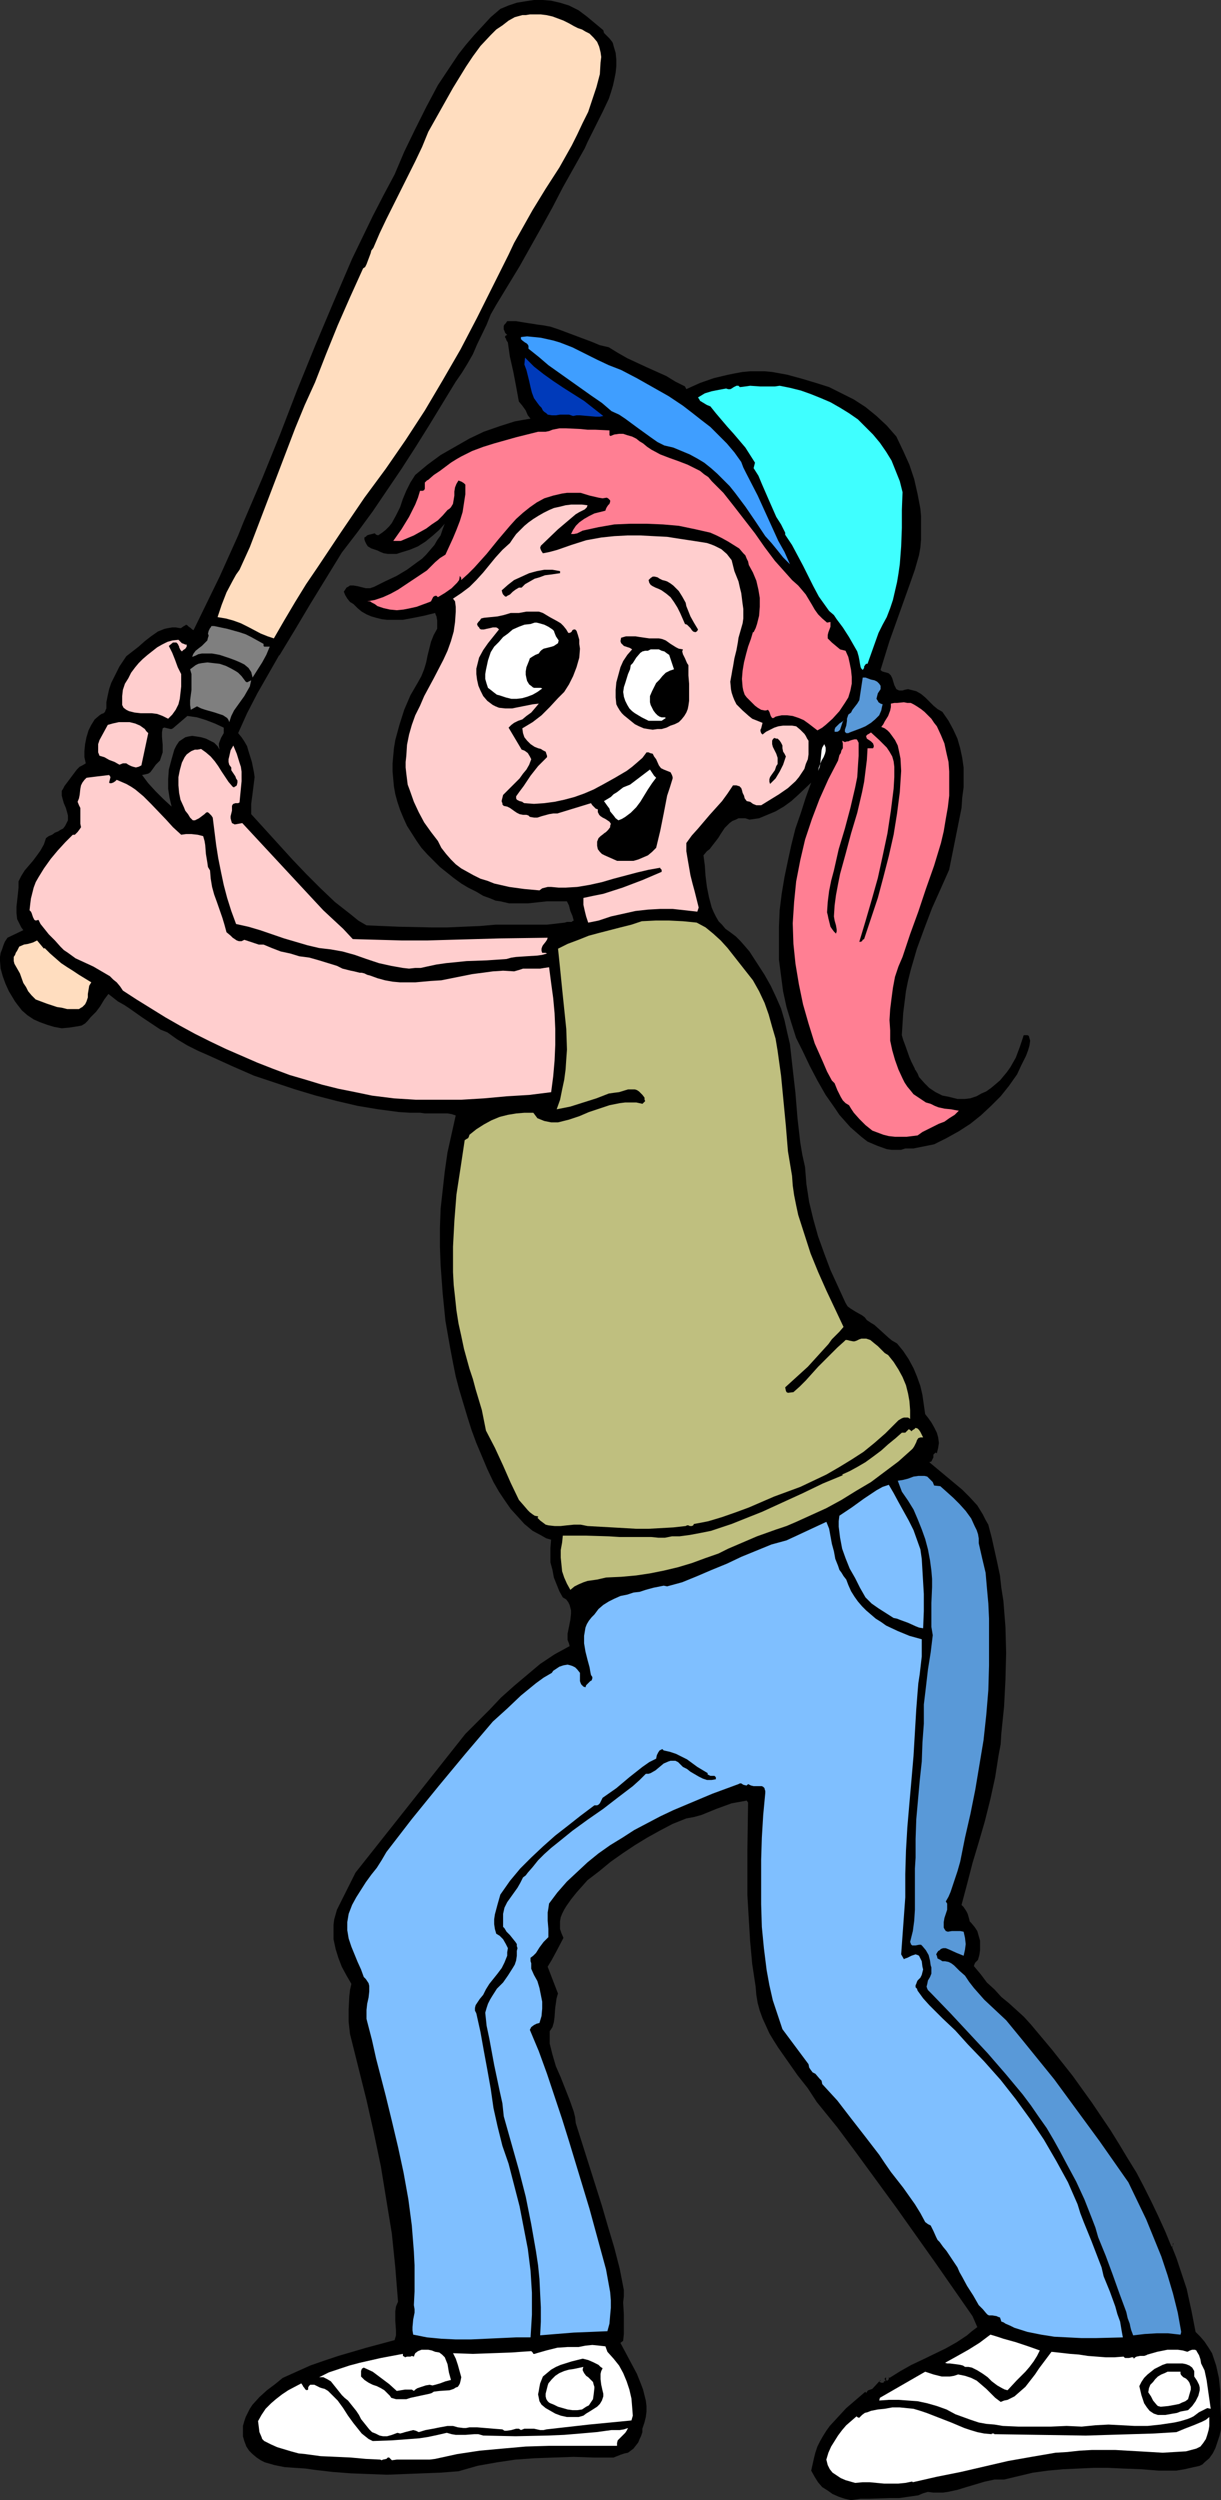 <?xml version="1.0" encoding="UTF-8" standalone="no"?>
<svg
   version="1.0"
   width="76.073mm"
   height="155.711mm"
   id="svg41"
   sodipodi:docname="Girl Playing Baseball.wmf"
   xmlns:inkscape="http://www.inkscape.org/namespaces/inkscape"
   xmlns:sodipodi="http://sodipodi.sourceforge.net/DTD/sodipodi-0.dtd"
   xmlns="http://www.w3.org/2000/svg"
   xmlns:svg="http://www.w3.org/2000/svg">
  <rect width="100%" height="100%" fill="#333333" stroke="none"/>
  <sodipodi:namedview
     id="namedview41"
     pagecolor="#ffffff"
     bordercolor="#000000"
     borderopacity="0.25"
     inkscape:showpageshadow="2"
     inkscape:pageopacity="0.0"
     inkscape:pagecheckerboard="0"
     inkscape:deskcolor="#d1d1d1"
     inkscape:document-units="mm" />
  <defs
     id="defs1">
    <pattern
       id="WMFhbasepattern"
       patternUnits="userSpaceOnUse"
       width="6"
       height="6"
       x="0"
       y="0" />
  </defs>
  <path
     style="fill:#000000;fill-opacity:1;fill-rule:evenodd;stroke:none"
     d="m 144.488,10.827 0.485,1.616 0.162,1.616 v 1.454 l -0.162,1.616 -0.323,1.616 -0.323,1.454 -0.485,1.616 -0.485,1.454 -1.455,3.07 -1.455,2.909 -1.455,2.909 -0.646,1.293 -0.646,1.454 -5.172,9.211 -2.424,4.686 -2.586,4.686 -5.172,9.211 -2.748,4.525 -2.748,4.525 -1.293,2.262 -0.97,2.424 -2.263,4.686 -0.97,2.262 -1.293,2.262 -1.293,2.101 -1.455,2.101 -6.303,10.342 -3.232,5.171 -3.232,5.009 -3.394,5.009 -3.394,5.009 -3.556,4.848 -3.717,4.848 -7.435,12.119 -3.556,5.979 -3.717,6.14 v -0.162 l -2.586,4.525 -2.586,4.525 -2.424,4.686 -2.101,4.686 0.808,0.97 0.646,0.97 0.646,1.131 0.323,1.131 0.808,2.585 0.485,2.424 0.162,1.131 -0.162,1.293 -0.323,2.585 -0.323,2.424 v 1.293 1.131 l 6.465,7.11 3.232,3.555 3.232,3.393 3.394,3.393 3.394,3.232 3.717,2.909 1.778,1.454 1.939,1.131 7.596,0.323 7.596,0.162 h 3.879 l 3.717,-0.162 3.879,-0.162 3.717,-0.323 h 7.919 4.202 l 4.202,-0.485 0.485,-0.162 h 0.646 0.485 l 0.162,-0.162 0.323,-0.162 -0.323,-1.131 -0.485,-1.131 -0.323,-1.293 -0.485,-0.97 h -2.424 -2.263 l -4.525,0.485 h -2.101 -2.263 l -2.101,-0.485 -1.131,-0.162 -1.131,-0.485 -1.778,-0.646 -1.616,-0.97 -1.939,-0.97 -1.616,-0.97 -1.778,-1.293 -1.616,-1.293 -1.616,-1.293 -1.455,-1.454 -1.455,-1.454 -1.455,-1.616 -1.131,-1.616 -1.131,-1.778 -1.131,-1.778 -0.808,-1.778 -0.808,-1.939 -0.646,-1.939 -0.485,-1.778 -0.323,-1.778 -0.162,-1.778 -0.162,-1.778 v -1.939 l 0.162,-1.778 0.162,-1.778 0.323,-1.939 0.485,-1.778 0.485,-1.778 1.131,-3.555 1.455,-3.393 1.778,-3.07 0.808,-1.454 0.646,-1.616 0.485,-1.616 0.323,-1.616 0.808,-3.232 0.646,-1.616 0.808,-1.454 v -1.939 l -0.162,-0.97 -0.162,-0.323 -0.162,-0.485 -2.586,0.646 -2.424,0.485 -2.586,0.485 h -2.586 -1.131 l -1.293,-0.162 -1.293,-0.323 -1.131,-0.323 -1.131,-0.485 -1.131,-0.646 -0.97,-0.808 -0.97,-0.97 -0.808,-0.485 -0.646,-0.808 -0.485,-0.808 -0.323,-0.808 0.323,-0.485 0.323,-0.485 0.323,-0.162 0.485,-0.323 h 0.808 l 0.97,0.162 1.939,0.485 h 0.97 l 0.485,-0.162 0.485,-0.162 2.586,-1.293 2.748,-1.293 2.424,-1.454 2.424,-1.778 1.131,-0.808 0.97,-0.97 0.97,-1.131 0.97,-1.131 0.646,-1.131 0.808,-1.131 0.485,-1.454 0.485,-1.293 -1.293,1.454 -1.455,1.293 -1.778,1.454 -1.778,1.131 -1.939,0.808 -2.101,0.646 -0.97,0.323 h -1.131 -0.97 l -0.97,-0.162 -0.808,-0.323 -0.646,-0.323 -1.455,-0.485 -0.808,-0.485 -0.323,-0.485 -0.323,-0.646 -0.162,-0.485 v -0.485 l 0.323,-0.162 0.323,-0.323 0.485,-0.162 0.646,-0.162 0.646,-0.162 0.323,0.323 0.485,0.162 0.97,-0.646 0.808,-0.646 0.808,-0.808 0.646,-0.808 0.97,-1.778 0.97,-1.939 0.646,-1.939 0.808,-1.939 0.97,-1.939 1.131,-1.778 2.909,-2.424 3.071,-2.262 3.394,-1.939 3.394,-1.939 3.394,-1.616 3.717,-1.293 3.556,-1.131 1.778,-0.323 1.939,-0.323 -0.646,-0.808 -0.485,-1.131 -0.808,-1.131 -0.808,-0.97 -0.646,-3.555 -0.646,-3.393 -0.808,-3.555 -0.485,-3.393 -0.323,-0.485 -0.162,-0.485 -0.162,-0.162 v -0.323 l 0.162,-0.162 0.323,-0.162 -0.485,-0.485 -0.162,-0.485 -0.162,-0.323 v -0.323 -0.485 l 0.162,-0.323 0.323,-0.323 0.323,-0.485 h 1.131 0.97 l 1.939,0.323 2.101,0.323 0.97,0.162 1.293,0.162 1.778,0.323 1.939,0.646 3.879,1.454 3.879,1.454 1.939,0.808 2.101,0.485 2.101,1.293 2.263,1.293 4.525,2.101 4.687,2.101 2.101,1.293 2.263,1.131 0.323,0.646 3.232,-1.454 3.232,-1.131 3.394,-0.808 1.616,-0.323 1.778,-0.323 1.778,-0.162 h 1.778 1.616 l 1.778,0.162 1.778,0.323 1.778,0.323 1.778,0.485 1.778,0.485 3.232,0.97 3.071,0.97 2.909,1.454 2.909,1.454 2.748,1.778 2.586,2.101 2.424,2.262 2.263,2.585 1.616,3.393 1.455,3.232 1.131,3.393 0.808,3.555 0.646,3.393 0.162,1.778 v 1.778 1.939 1.778 l -0.162,1.939 -0.323,1.778 -0.97,3.393 -1.131,3.232 -2.424,6.787 -2.424,6.787 -2.101,6.787 0.162,0.162 0.162,0.162 0.485,0.162 0.646,0.162 0.485,0.162 0.162,0.162 0.323,0.323 0.323,0.646 0.485,1.616 0.323,0.646 0.162,0.323 0.323,0.162 0.323,0.162 h 0.323 0.485 l 0.485,-0.162 0.808,-0.162 0.646,0.162 0.646,0.162 0.646,0.162 1.131,0.646 0.97,0.808 1.939,1.939 0.97,0.808 1.131,0.646 1.455,2.101 1.131,2.101 0.97,2.101 0.646,2.262 0.485,2.262 0.323,2.262 v 2.262 2.424 l -0.323,2.424 -0.162,2.424 -0.97,4.848 -0.97,4.848 -0.97,4.848 -1.939,4.363 -2.101,4.686 -1.778,4.686 -1.778,4.848 -1.455,5.009 -0.646,2.585 -0.485,2.424 -0.323,2.585 -0.323,2.585 -0.162,2.585 -0.162,2.585 0.323,1.131 0.485,1.293 0.97,2.747 0.485,1.131 0.485,0.97 0.162,0.323 0.162,0.323 v 0.162 l 0.162,0.162 0.485,0.808 0.323,0.808 1.293,1.454 1.131,1.131 1.455,0.97 1.616,0.808 1.616,0.323 1.939,0.485 h 1.778 l 1.293,-0.162 1.455,-0.485 1.131,-0.646 1.131,-0.485 1.131,-0.808 0.97,-0.808 1.131,-0.97 0.808,-0.97 0.808,-0.97 0.808,-1.131 0.646,-1.131 0.646,-1.131 0.485,-1.293 0.485,-1.293 0.808,-2.424 V 243.841 l 0.162,-0.162 h 0.323 0.323 0.162 l 0.323,0.162 0.323,1.131 -0.162,1.131 -0.323,1.131 -0.485,1.293 -1.131,2.262 -0.97,2.101 -1.939,2.747 -1.939,2.424 -2.263,2.262 -2.424,2.262 -2.424,1.939 -2.748,1.778 -2.909,1.616 -2.909,1.454 -1.616,0.323 -0.808,0.162 -0.808,0.162 -1.616,0.323 h -0.97 -0.97 l -0.97,0.323 h -1.293 -0.97 l -1.131,-0.162 -2.263,-0.808 -2.263,-0.97 -1.455,-1.131 -1.293,-1.131 -1.293,-1.131 -1.293,-1.454 -1.293,-1.454 -0.97,-1.454 -2.263,-3.232 -1.939,-3.393 -1.778,-3.393 -1.616,-3.393 -1.616,-3.232 -1.131,-3.555 -1.131,-3.717 -0.808,-3.717 -0.485,-3.717 -0.485,-3.717 v -3.878 -3.878 l 0.162,-3.878 0.485,-3.878 0.646,-3.878 0.808,-3.878 0.808,-3.717 0.97,-3.878 1.293,-3.717 1.131,-3.555 1.293,-3.555 -3.071,2.909 -1.616,1.454 -1.778,1.293 -1.939,1.131 -1.939,0.808 -1.939,0.808 -1.131,0.162 -1.131,0.162 -0.97,-0.323 h -0.808 -0.808 l -0.646,0.323 -0.808,0.323 -0.646,0.485 -0.485,0.485 -0.646,0.646 -0.97,1.454 -0.485,0.808 -0.485,0.646 -1.131,1.454 -0.485,0.646 -0.646,0.485 -0.808,0.97 0.323,2.424 0.162,2.424 0.323,2.585 0.485,2.424 0.646,2.424 0.485,1.131 0.485,0.97 0.646,1.131 0.808,0.808 0.808,0.97 1.131,0.808 1.293,0.97 1.131,1.131 1.131,1.293 0.97,1.131 3.556,5.494 1.455,2.585 1.293,2.747 1.131,2.585 0.808,2.747 0.646,2.909 0.646,2.747 0.323,2.909 0.323,2.909 0.646,5.656 0.485,5.979 0.646,5.656 0.485,2.909 0.646,2.909 0.323,4.04 0.646,4.201 0.97,4.04 1.131,4.04 1.455,4.04 1.455,3.878 1.778,3.878 1.778,3.878 0.485,0.808 0.646,0.485 1.293,0.808 1.455,0.808 0.646,0.485 0.485,0.646 0.97,0.646 0.808,0.485 1.616,1.454 1.778,1.616 0.808,0.646 1.131,0.646 1.455,1.778 1.293,1.939 1.131,2.101 0.808,1.939 0.808,2.262 0.485,2.101 0.323,2.262 0.323,2.262 0.646,0.808 0.808,1.131 0.646,1.131 0.646,1.293 0.323,1.131 0.162,1.293 -0.162,1.131 -0.323,1.293 -0.323,-0.162 -0.162,0.162 -0.323,0.323 v 0.646 l -0.323,0.646 -0.162,0.323 -0.485,0.162 3.879,3.232 3.879,3.232 1.778,1.778 1.778,1.939 1.293,2.101 0.646,1.293 0.646,1.131 0.808,3.07 0.646,2.909 0.646,2.909 0.646,3.07 0.323,2.909 0.485,3.07 0.485,6.14 0.162,6.14 -0.162,6.302 -0.323,6.302 -0.646,6.302 -0.162,2.585 -0.485,2.585 -0.808,5.171 -1.131,5.171 -1.293,5.171 -1.455,5.009 -1.455,4.848 -1.293,5.009 -1.293,4.848 0.485,0.485 0.323,0.485 0.323,0.485 0.323,0.646 0.323,1.131 0.162,0.646 0.323,0.323 0.808,0.97 0.646,0.97 0.323,1.131 0.323,1.131 v 0.97 1.293 l -0.162,1.131 -0.323,1.131 -0.323,0.323 -0.323,0.323 -0.162,0.323 -0.162,0.485 1.616,1.939 1.455,1.939 1.778,1.616 1.616,1.778 1.778,1.454 1.778,1.616 1.778,1.616 1.616,1.778 5.01,5.979 4.849,6.14 4.525,6.302 4.364,6.464 2.101,3.393 1.939,3.232 2.101,3.393 1.778,3.393 1.778,3.555 1.616,3.393 1.616,3.555 1.455,3.555 0.323,-0.162 v -0.162 -0.485 h 0.162 l -0.323,0.97 0.97,2.424 0.808,2.424 0.808,2.424 0.808,2.424 1.131,5.171 0.97,5.009 1.131,1.131 0.97,1.131 0.97,1.454 0.808,1.293 0.485,1.454 0.485,1.454 0.323,1.454 0.323,1.454 0.323,3.07 v 3.07 l 0.162,3.07 v 2.909 l -0.323,1.454 -0.485,1.454 -0.485,1.454 -0.646,1.293 -0.808,1.131 -1.131,0.97 -0.485,0.485 -0.646,0.323 -0.646,0.162 -0.808,0.162 -2.101,0.485 -1.939,0.323 h -2.101 -2.101 l -4.04,-0.323 -4.202,-0.162 -3.556,-0.162 h -3.556 l -3.556,0.162 -3.556,0.162 -3.556,0.323 -3.556,0.485 -3.394,0.808 -3.394,0.808 h -1.131 -1.131 l -2.263,0.485 -4.364,1.293 -2.101,0.646 -2.263,0.485 -1.131,0.162 h -1.131 -1.131 l -1.293,-0.162 -1.131,0.323 -1.131,0.485 -2.263,0.323 -2.263,0.323 h -2.263 l -4.687,0.162 h -2.101 l -2.263,0.323 -1.455,-0.323 -1.455,-0.485 -1.455,-0.646 -1.131,-0.808 -1.293,-0.808 -0.97,-1.131 -0.808,-1.293 -0.808,-1.454 0.323,-1.454 0.323,-1.454 0.323,-1.293 0.485,-1.454 0.646,-1.293 0.646,-1.131 0.808,-1.293 0.808,-1.131 1.939,-2.101 1.939,-2.101 2.263,-1.939 2.263,-1.939 0.162,0.323 0.323,-0.485 0.162,-0.162 0.485,-0.162 0.485,-0.162 1.939,-2.101 v 0.162 l -0.323,0.162 0.162,0.162 0.323,0.162 h 0.162 0.162 0.162 l 0.162,-0.162 v -0.162 -0.162 l 0.162,0.162 h 0.162 v -0.162 -0.162 l -0.162,-0.162 v -0.162 l 0.162,-0.162 0.162,-0.162 v 0.323 0.323 l 0.162,0.162 h 0.162 l 0.162,-0.162 0.162,-0.162 v -0.485 l 0.162,0.162 2.586,-1.616 2.586,-1.454 2.748,-1.293 5.333,-2.585 2.586,-1.454 2.424,-1.616 1.131,-0.97 1.293,-0.97 -1.131,-2.585 -8.889,-12.766 -9.051,-12.766 -9.212,-12.604 -4.687,-6.302 -4.849,-5.979 -2.101,-3.232 -2.424,-3.07 -2.263,-3.232 -2.263,-3.232 -1.131,-1.778 -0.97,-1.616 -0.808,-1.778 -0.808,-1.778 -0.646,-1.778 -0.485,-1.778 -0.323,-1.939 -0.162,-1.939 -0.808,-5.333 -0.485,-5.333 -0.323,-5.333 -0.323,-5.494 v -5.333 -5.494 l 0.162,-10.988 -0.323,-0.485 -1.778,0.323 -1.778,0.323 -1.778,0.646 -1.778,0.646 -3.556,1.454 -1.778,0.485 -1.778,0.323 -3.232,1.293 -3.071,1.616 -2.909,1.616 -2.909,1.778 -2.909,1.939 -2.748,1.939 -2.748,2.262 -2.748,2.101 -1.293,1.454 -1.293,1.454 -1.293,1.616 -1.131,1.616 -0.485,0.808 -0.485,0.97 -0.323,0.808 -0.162,0.97 v 0.808 0.97 l 0.323,0.97 0.485,1.131 -1.778,3.393 -0.97,1.778 -0.97,1.616 2.424,6.302 -0.323,1.131 -0.162,1.131 -0.162,1.131 -0.162,2.262 -0.162,1.131 -0.323,1.131 -0.646,0.97 v 1.454 1.454 l 0.323,1.293 0.323,1.293 0.808,2.747 1.131,2.585 2.101,5.333 0.97,2.747 0.323,1.293 0.162,1.454 3.071,9.695 3.071,9.695 1.455,5.009 1.455,4.848 1.293,5.009 0.97,5.009 v 1.454 l -0.162,1.454 0.162,2.909 v 3.07 1.454 l -0.162,1.616 -0.646,0.485 2.586,4.848 1.293,2.424 0.97,2.424 0.485,1.293 0.323,1.293 0.323,1.293 0.162,1.293 v 1.293 l -0.162,1.293 -0.323,1.293 -0.485,1.454 v 0.808 l -0.323,0.97 -0.323,0.646 -0.323,0.808 -1.131,1.454 -1.293,0.97 -0.808,0.162 -0.97,0.323 -1.616,0.646 h -4.687 l -4.687,-0.162 -4.687,0.162 -4.525,0.162 -4.525,0.323 -4.364,0.646 -4.525,0.808 -2.263,0.646 -2.263,0.646 -4.202,0.323 -4.202,0.162 -4.202,0.162 -4.202,0.162 -4.364,-0.162 -4.202,-0.162 -4.202,-0.323 -4.202,-0.485 -2.263,-0.323 -2.424,-0.162 -2.424,-0.162 -2.424,-0.485 -1.131,-0.323 -1.131,-0.323 -0.97,-0.485 -0.97,-0.646 -0.97,-0.808 -0.808,-0.808 -0.646,-0.97 -0.485,-1.293 -0.323,-1.131 v -1.293 -1.131 l 0.323,-1.131 0.323,-0.97 0.485,-0.97 0.485,-0.97 0.646,-0.97 1.616,-1.778 1.778,-1.616 1.939,-1.454 1.778,-1.454 3.232,-1.454 3.232,-1.454 3.232,-1.131 3.394,-1.131 6.626,-1.939 6.626,-1.778 0.323,-1.131 v -1.131 l -0.162,-2.262 v -0.97 -1.293 l 0.162,-1.131 0.485,-1.131 -0.323,-4.04 -0.323,-4.04 -0.808,-7.918 -1.293,-7.918 -1.293,-7.918 -1.616,-7.756 -1.778,-7.918 -3.879,-15.513 -0.323,-2.909 v -2.909 l 0.162,-3.07 0.162,-1.454 0.323,-1.454 -1.131,-1.939 -1.131,-2.101 -0.808,-2.101 -0.646,-2.101 -0.485,-2.262 v -1.131 -1.131 -1.131 l 0.162,-1.293 0.323,-1.131 0.323,-1.131 4.364,-8.726 25.859,-32.641 5.657,-5.656 2.748,-2.909 3.071,-2.747 3.071,-2.585 3.071,-2.585 3.394,-2.262 1.778,-0.97 1.778,-0.97 -0.162,-0.646 -0.323,-0.808 v -0.646 -0.808 l 0.323,-1.616 0.323,-1.616 0.162,-1.454 v -0.808 l -0.162,-0.646 -0.162,-0.646 -0.323,-0.646 -0.485,-0.646 -0.808,-0.485 -0.808,-1.454 -0.646,-1.616 -0.646,-1.616 -0.323,-1.778 -0.485,-1.778 v -1.616 -1.778 l 0.162,-1.939 -1.131,-0.323 -1.131,-0.646 -2.101,-1.131 -1.939,-1.616 -1.616,-1.778 -1.616,-1.778 -1.455,-2.101 -1.293,-1.939 -1.293,-2.262 -1.455,-3.07 -1.293,-3.07 -1.293,-3.07 -1.131,-3.07 -0.97,-3.07 -0.97,-3.232 -0.97,-3.232 -0.808,-3.07 -0.646,-3.232 -0.646,-3.393 -1.131,-6.464 -0.646,-6.464 -0.485,-6.625 -0.162,-4.363 v -4.363 l 0.162,-4.525 0.485,-4.363 0.485,-4.363 0.646,-4.525 0.97,-4.363 0.97,-4.363 -0.97,-0.323 -0.97,-0.162 h -2.101 -1.131 -0.97 -1.131 l -1.131,-0.162 h -2.424 l -2.586,-0.162 -4.849,-0.646 -4.849,-0.808 -4.849,-1.131 -5.01,-1.293 -4.849,-1.454 -4.849,-1.616 -4.849,-1.616 -2.586,-1.131 -2.586,-1.131 -5.333,-2.424 -2.586,-1.131 -2.586,-1.293 -2.424,-1.454 -2.263,-1.616 -1.616,-0.646 -1.455,-0.97 -2.909,-1.939 -2.748,-1.939 -1.455,-0.97 -1.455,-0.808 -2.263,-1.778 -0.97,1.293 -0.97,1.616 -0.97,1.293 -0.646,0.646 -0.646,0.646 -0.646,0.808 -0.646,0.646 -0.808,0.485 -0.808,0.162 -2.101,0.323 -1.778,0.162 -1.778,-0.323 -1.616,-0.485 -1.778,-0.646 -1.455,-0.646 -1.455,-0.97 -1.293,-1.131 -1.131,-1.454 -0.485,-0.646 -0.485,-0.808 -0.97,-1.616 -0.808,-1.778 -0.646,-1.778 -0.485,-1.778 L 0,226.228 v -0.97 l 0.162,-0.97 0.323,-0.808 0.323,-0.97 0.323,-0.808 0.646,-0.97 3.717,-1.778 -0.485,-0.646 -0.323,-0.646 -0.323,-0.646 -0.323,-0.646 -0.162,-1.454 v -1.454 l 0.323,-2.909 0.162,-1.616 V 207.483 l 0.646,-1.293 0.808,-1.293 1.939,-2.262 0.97,-1.293 0.808,-1.131 0.808,-1.454 0.485,-1.454 0.646,-0.485 0.808,-0.323 0.646,-0.485 0.808,-0.323 0.485,-0.323 0.646,-0.323 0.485,-0.646 0.323,-0.646 0.323,-0.646 v -0.646 -0.485 l -0.162,-0.646 -0.323,-1.131 -0.485,-1.131 -0.323,-1.131 -0.162,-0.646 v -0.485 -0.646 l 0.323,-0.485 0.323,-0.646 0.485,-0.646 0.97,-1.293 0.97,-1.293 0.485,-0.646 0.646,-0.646 0.646,-0.323 0.808,-0.485 -0.323,-1.454 v -1.454 l 0.162,-1.616 0.323,-1.616 0.485,-1.616 0.646,-1.293 0.808,-1.293 1.131,-0.97 0.485,-0.323 0.485,-0.162 0.323,-0.323 0.162,-0.485 0.162,-0.323 v -0.485 -0.97 l 0.323,-1.616 0.323,-1.454 0.485,-1.454 0.646,-1.293 1.293,-2.585 1.616,-2.424 1.455,-1.131 1.455,-1.131 1.455,-1.293 1.455,-1.131 1.616,-1.131 0.808,-0.323 0.808,-0.323 0.808,-0.162 0.97,-0.162 h 0.808 l 0.97,0.162 h 0.323 l 0.162,-0.162 0.485,-0.323 0.323,-0.162 0.162,-0.162 0.323,0.162 0.323,0.323 0.485,0.323 0.323,0.323 0.323,0.162 3.071,-6.302 3.071,-6.302 2.909,-6.464 1.455,-3.232 1.293,-3.232 4.364,-10.18 4.202,-10.342 4.04,-10.503 4.202,-10.342 4.364,-10.342 4.364,-10.18 2.424,-5.009 2.424,-5.009 2.586,-5.009 2.586,-4.848 2.263,-5.333 2.586,-5.333 2.586,-5.171 2.748,-5.171 1.616,-2.424 1.616,-2.424 1.616,-2.424 1.778,-2.262 1.939,-2.262 1.939,-2.101 1.939,-2.101 2.263,-1.939 1.939,-0.808 1.939,-0.646 1.939,-0.323 L 125.74,0 h 2.101 l 1.939,0.162 2.101,0.485 2.101,0.646 2.263,1.131 1.939,1.454 3.879,3.232 0.162,0.646 0.485,0.485 0.808,0.808 0.646,0.808 0.162,0.323 z"
     id="path1" />
  <path
     style="fill:#ffddbf;fill-opacity:1;fill-rule:evenodd;stroke:none"
     d="m 138.831,7.918 0.97,0.97 0.808,0.97 0.485,1.131 0.323,1.293 0.162,1.131 -0.162,1.293 -0.162,2.747 -0.808,3.07 -0.97,2.909 -0.97,2.909 -1.293,2.585 -1.293,2.747 -1.293,2.585 -2.909,5.171 -3.232,5.009 -3.071,5.009 -2.909,5.171 -1.455,2.585 -1.293,2.747 -3.717,7.433 -3.717,7.433 -3.879,7.433 -4.202,7.272 -4.202,7.11 -4.525,6.948 -4.687,6.787 -5.01,6.787 -5.495,8.08 -5.495,8.241 -2.748,4.04 -2.586,4.201 -2.586,4.363 -2.424,4.201 -1.455,-0.485 -1.616,-0.646 -3.071,-1.616 -1.616,-0.808 -1.778,-0.646 -1.778,-0.485 -1.939,-0.323 0.97,-2.909 1.131,-2.909 1.455,-2.747 0.808,-1.454 0.808,-1.131 2.424,-5.333 2.101,-5.494 8.566,-22.461 2.263,-5.494 2.424,-5.333 2.586,-6.625 2.748,-6.787 2.909,-6.625 3.071,-6.787 0.485,-0.323 0.323,-0.646 0.485,-1.293 0.485,-1.293 0.162,-0.646 0.485,-0.646 1.455,-3.393 1.616,-3.393 3.394,-6.787 3.394,-6.787 1.616,-3.393 1.455,-3.555 2.909,-5.171 2.909,-5.171 3.071,-5.009 1.616,-2.424 1.778,-2.424 2.424,-2.585 1.293,-1.293 1.455,-0.97 1.455,-1.131 1.455,-0.808 1.778,-0.485 h 0.808 l 0.97,-0.162 h 1.131 1.455 l 1.293,0.162 1.455,0.323 1.293,0.485 1.293,0.485 1.293,0.646 1.131,0.646 0.97,0.485 0.97,0.323 0.808,0.485 z"
     id="path2" />
  <path
     style="fill:#3f9eff;fill-opacity:1;fill-rule:evenodd;stroke:none"
     d="m 160.812,95.5 2.101,1.616 2.263,1.778 2.101,1.616 1.939,1.939 1.939,1.939 1.778,2.101 1.616,2.262 0.485,1.293 0.646,1.293 2.748,5.333 2.424,5.332 2.424,5.333 1.455,2.585 1.293,2.909 -1.616,-1.616 -1.293,-1.616 -1.455,-1.778 -1.455,-1.616 -2.263,-3.393 -2.424,-3.555 -2.424,-3.232 -1.293,-1.616 -1.455,-1.454 -1.455,-1.454 -1.455,-1.293 -1.616,-1.293 -1.616,-0.97 -1.778,-0.97 -1.939,-0.808 -1.939,-0.808 -2.101,-0.485 -1.616,-0.808 -1.616,-1.131 -2.909,-2.101 -3.071,-2.262 -1.455,-0.97 -1.778,-0.808 -2.263,-1.939 -2.586,-1.778 -10.02,-7.11 -2.263,-1.939 -2.424,-1.939 v -0.646 l -0.162,-0.323 -0.323,-0.323 -0.323,-0.162 -0.646,-0.485 -0.323,-0.323 v -0.485 l 1.455,-0.162 1.616,0.162 1.616,0.162 1.455,0.323 1.455,0.323 1.616,0.485 2.909,1.131 2.909,1.454 2.909,1.454 2.748,1.293 2.909,1.131 3.717,1.939 3.717,2.101 3.717,2.101 z"
     id="path3" />
  <path
     style="fill:#ff7f93;fill-opacity:1;fill-rule:evenodd;stroke:none"
     d="m 195.56,146.402 v 0.646 0.485 l -0.485,1.293 -0.162,0.646 v 0.808 l 0.97,0.97 0.97,0.808 0.97,0.808 0.646,0.162 0.646,0.162 0.646,1.454 0.323,1.454 0.323,1.616 0.162,1.616 v 1.616 l -0.323,1.616 -0.485,1.616 -0.808,1.293 -1.293,1.939 -1.616,1.778 -1.616,1.454 -0.808,0.646 -1.131,0.646 -2.101,-1.616 -1.131,-0.808 -1.131,-0.485 -1.455,-0.485 -1.293,-0.162 h -1.293 l -0.808,0.162 -0.646,0.162 -0.485,0.323 h -0.162 -0.162 l -0.323,-0.485 -0.162,-0.485 -0.162,-0.485 -0.323,-0.485 -0.485,0.162 h -0.323 l -0.808,-0.162 -0.808,-0.485 -0.646,-0.485 -1.293,-1.293 -0.646,-0.646 -0.485,-0.646 -0.323,-0.97 -0.162,-0.808 -0.162,-1.939 0.162,-1.939 0.323,-1.939 0.485,-1.939 0.485,-1.778 0.646,-1.778 0.485,-1.616 h 0.162 v 0 l 0.485,-0.97 0.323,-0.97 0.485,-1.939 0.162,-2.101 v -2.101 l -0.323,-1.939 -0.485,-2.101 -0.808,-1.939 -0.97,-1.778 -0.162,-0.808 -0.323,-0.646 -0.323,-0.808 -0.485,-0.485 -0.97,-1.131 -1.293,-0.808 -1.293,-0.808 -1.455,-0.808 -1.293,-0.646 -1.455,-0.646 -3.556,-0.808 -3.879,-0.808 -3.717,-0.323 -3.879,-0.162 h -3.879 l -3.717,0.162 -3.717,0.646 -3.717,0.808 -0.646,0.323 -0.646,0.323 -0.808,0.162 h -0.646 l 0.485,-0.97 0.646,-0.97 0.808,-0.808 1.131,-0.808 1.131,-0.646 1.293,-0.646 1.293,-0.323 1.293,-0.323 0.162,-0.485 0.162,-0.323 0.323,-0.485 0.323,-0.323 0.162,-0.485 v -0.323 l -0.323,-0.323 -0.162,-0.162 -0.323,-0.162 -0.97,0.162 -0.97,-0.162 -2.101,-0.485 -2.101,-0.646 h -1.131 -0.97 -1.131 l -1.131,0.162 -2.101,0.485 -2.101,0.646 -1.778,0.97 -1.616,1.131 -1.616,1.293 -1.616,1.454 -1.455,1.616 -2.748,3.232 -2.748,3.393 -2.909,3.232 -1.455,1.454 -1.616,1.454 v -0.485 l -0.323,-0.485 -0.162,0.97 -0.485,0.646 -0.646,0.646 -0.646,0.646 -1.616,1.131 -1.616,0.97 -0.323,-0.323 h -0.323 l -0.323,0.162 -0.162,0.162 -0.162,0.323 -0.162,0.323 -0.162,0.323 -0.323,0.162 -3.071,1.131 -1.455,0.323 -1.616,0.323 -1.616,0.162 -1.616,-0.162 -1.455,-0.323 -1.455,-0.485 -0.646,-0.485 -0.646,-0.323 -0.485,-0.323 H 86.467 l 1.778,-0.323 1.939,-0.646 1.778,-0.808 1.778,-0.97 3.394,-2.262 3.394,-2.262 1.939,-1.939 1.131,-0.97 1.293,-0.808 1.778,-3.878 0.808,-1.939 0.808,-2.101 0.646,-2.101 0.323,-2.101 0.323,-2.101 v -2.262 l -0.323,-0.323 -0.485,-0.323 -0.808,-0.323 -0.485,0.808 -0.323,0.808 -0.162,0.97 v 0.485 0.485 l -0.162,0.97 -0.162,0.97 -0.485,0.808 -0.323,0.323 -0.485,0.323 -1.131,1.293 -1.131,1.131 -1.455,0.97 -1.293,0.97 -1.455,0.808 -1.455,0.808 -3.071,1.293 h -1.778 v 0 l 1.939,-2.747 1.778,-2.909 1.455,-2.909 0.646,-1.616 0.485,-1.616 h 0.646 l 0.323,-0.162 0.162,-0.323 v -0.485 -0.485 -0.485 l 0.323,-0.323 0.162,-0.162 0.323,-0.162 1.293,-1.131 1.455,-0.97 1.293,-0.97 1.293,-0.97 1.293,-0.808 1.131,-0.646 2.586,-1.293 2.586,-0.97 2.586,-0.808 5.172,-1.454 5.172,-1.293 h 1.778 l 0.808,-0.162 0.808,-0.323 1.616,-0.323 h 1.616 l 3.394,0.162 1.616,0.162 h 1.778 l 3.394,0.162 v 0.485 0.323 0.323 l 0.162,0.162 h 0.162 l 0.808,-0.323 1.131,-0.162 h 0.97 l 0.97,0.323 1.131,0.323 0.97,0.485 0.808,0.646 0.808,0.485 0.97,0.808 0.97,0.646 2.101,1.131 2.101,0.808 2.263,0.808 2.101,0.808 1.939,0.97 0.97,0.485 0.97,0.808 0.97,0.646 0.808,0.97 2.748,2.747 2.424,3.07 5.01,6.464 2.263,3.232 2.424,3.232 2.748,3.07 1.293,1.454 1.455,1.293 0.97,1.131 0.808,0.97 1.455,2.424 0.646,1.131 0.808,1.131 0.97,0.97 1.131,0.97 z"
     id="path4" />
  <path
     style="fill:#3fffff;fill-opacity:1;fill-rule:evenodd;stroke:none"
     d="m 196.368,144.786 -1.131,-0.97 -0.808,-1.131 -1.616,-2.262 -1.293,-2.424 -2.424,-4.848 -1.293,-2.424 -1.293,-2.424 -1.616,-2.424 v -0.485 l -0.97,-1.939 -1.131,-1.778 -1.778,-4.04 -1.616,-3.717 -0.808,-1.939 -1.131,-1.778 0.323,-1.293 -1.131,-1.778 -1.131,-1.778 -2.748,-3.232 -1.455,-1.616 -2.748,-3.232 -1.293,-1.616 -0.808,-0.323 -0.808,-0.485 -0.808,-0.485 -0.162,-0.323 -0.323,-0.485 0.808,-0.485 0.808,-0.485 1.616,-0.485 1.616,-0.323 1.778,-0.323 0.485,0.162 h 0.485 l 0.323,-0.162 0.485,-0.323 0.323,-0.162 0.323,-0.162 h 0.485 l 0.162,0.162 0.162,0.162 1.293,-0.162 1.131,-0.162 2.263,0.162 h 2.424 1.131 l 1.131,-0.162 2.424,0.485 2.586,0.646 2.263,0.808 2.424,0.97 2.263,0.97 2.263,1.293 2.101,1.293 2.101,1.454 1.778,1.778 1.778,1.778 1.616,1.939 1.455,2.101 1.293,2.101 0.97,2.424 0.97,2.424 0.646,2.585 -0.162,4.201 v 4.201 l -0.162,4.363 -0.323,4.201 -0.323,2.262 -0.323,1.939 -0.485,2.101 -0.485,2.101 -0.646,1.939 -0.808,2.101 -0.97,1.778 -0.97,1.939 -2.586,7.272 h -0.323 l -0.162,0.162 -0.323,0.485 v 0.323 l -0.323,0.485 -0.323,-0.323 -0.162,-0.323 -0.162,-0.808 -0.162,-0.97 -0.162,-0.808 -0.323,-1.131 -0.646,-1.131 -1.293,-2.262 -1.455,-2.262 -1.455,-1.939 z"
     id="path5" />
  <path
     style="fill:#003aba;fill-opacity:1;fill-rule:evenodd;stroke:none"
     d="m 142.064,97.924 -0.808,0.162 h -0.97 l -3.717,-0.323 h -0.808 l -0.808,0.162 -0.485,-0.162 -0.485,-0.162 h -0.97 -1.131 l -0.97,0.162 h -0.97 l -0.97,-0.162 -0.323,-0.323 -0.485,-0.323 -0.323,-0.323 -0.323,-0.646 -0.485,-0.485 -0.485,-0.646 -0.808,-1.131 -0.485,-1.293 -0.323,-1.293 -0.323,-1.454 -0.323,-1.293 -0.323,-1.293 -0.485,-1.293 0.162,-1.616 2.101,2.101 2.263,1.778 2.263,1.616 2.424,1.616 4.849,3.07 2.263,1.778 z"
     id="path6" />
  <path
     style="fill:#ffcece;fill-opacity:1;fill-rule:evenodd;stroke:none"
     d="m 135.599,121.032 -2.101,1.778 -2.101,1.778 -4.04,3.878 -0.162,0.485 0.162,0.485 0.162,0.323 0.323,0.485 1.616,-0.323 1.778,-0.485 3.232,-1.131 3.556,-1.131 1.778,-0.323 1.778,-0.323 3.071,-0.323 3.071,-0.162 h 3.071 l 3.071,0.162 3.232,0.162 3.071,0.485 3.232,0.485 3.071,0.485 0.97,0.323 0.808,0.323 1.616,0.808 1.293,1.131 1.131,1.454 0.646,2.585 0.97,2.424 0.323,1.454 0.323,1.293 0.162,1.293 0.162,1.293 0.162,1.131 v 1.131 1.131 l -0.162,1.131 -0.646,2.262 -0.323,1.131 -0.162,1.131 -0.323,1.778 -0.485,1.939 -0.323,1.939 -0.162,0.808 -0.162,0.97 -0.323,1.778 0.162,1.778 0.162,0.808 0.323,0.97 0.323,0.808 0.485,0.97 1.455,1.454 1.455,1.293 0.808,0.646 0.808,0.323 0.808,0.323 0.808,0.323 -0.162,0.646 -0.162,0.646 -0.162,0.323 v 0.323 l 0.162,0.485 0.323,0.323 0.808,-0.646 0.97,-0.485 0.97,-0.485 0.97,-0.323 1.131,-0.162 h 0.97 1.131 l 0.97,0.162 0.97,0.808 0.97,0.97 0.323,0.485 0.323,0.646 0.323,0.485 v 0.808 1.293 1.131 l -0.162,1.131 -0.485,1.131 -0.323,1.131 -0.646,0.97 -0.646,0.97 -0.808,0.97 -1.778,1.616 -2.101,1.454 -2.101,1.293 -2.101,1.293 h -0.646 -0.485 l -0.808,-0.323 -0.646,-0.485 -0.808,-0.162 -0.485,-0.646 -0.162,-0.646 -0.323,-0.646 -0.162,-0.646 -0.162,-0.485 -0.485,-0.485 h -0.162 l -0.485,-0.162 h -0.323 -0.485 l -1.293,1.939 -1.293,1.778 -2.909,3.232 -2.748,3.232 -1.455,1.616 -1.293,1.778 v 1.939 l 0.323,1.939 0.646,3.717 0.485,1.939 0.485,1.778 0.97,3.878 -0.323,0.97 -2.909,-0.323 -2.909,-0.323 h -2.909 l -2.909,0.162 -2.909,0.323 -2.909,0.646 -2.909,0.646 -2.909,0.97 -2.424,0.485 -0.485,-1.454 -0.323,-1.293 -0.323,-1.454 v -1.616 l 2.263,-0.485 2.424,-0.485 4.525,-1.454 4.687,-1.778 4.525,-1.939 v -0.323 -0.162 l -0.323,-0.323 v -0.162 l -2.748,0.485 -2.748,0.646 -5.495,1.454 -2.748,0.808 -2.909,0.646 -2.909,0.485 -2.748,0.162 h -0.808 -0.808 l -1.778,-0.162 h -0.808 l -0.646,0.162 -0.646,0.162 -0.646,0.485 -3.556,-0.323 -3.556,-0.485 -3.556,-0.808 -1.616,-0.646 -1.616,-0.485 -1.616,-0.808 -1.455,-0.808 -1.455,-0.808 -1.293,-0.97 -1.131,-1.131 -1.131,-1.293 -1.131,-1.454 -0.808,-1.616 -1.616,-2.101 -1.616,-2.262 -1.293,-2.424 -1.131,-2.424 -0.97,-2.747 -0.485,-1.293 -0.323,-2.585 -0.162,-1.454 v -1.293 l 0.162,-1.454 0.162,-2.585 0.485,-2.424 0.646,-2.262 0.808,-2.262 1.131,-2.262 0.97,-2.262 2.263,-4.201 2.263,-4.363 0.97,-2.101 0.808,-2.262 0.646,-2.262 0.323,-2.262 0.162,-2.424 v -1.131 l -0.162,-1.293 -0.485,-0.646 1.939,-1.293 1.939,-1.454 1.616,-1.616 1.616,-1.778 1.455,-1.778 1.455,-1.778 1.616,-1.778 1.778,-1.616 0.646,-0.97 0.808,-1.131 0.97,-0.97 0.97,-0.97 0.97,-0.808 1.131,-0.808 1.293,-0.808 1.131,-0.646 1.293,-0.646 1.131,-0.485 1.455,-0.323 1.293,-0.323 1.293,-0.162 h 1.293 1.293 l 1.293,0.162 -0.162,0.485 -0.162,0.162 -0.323,0.323 -0.323,0.162 -0.97,0.485 -0.808,0.485 z"
     id="path7" />
  <path
     style="fill:#000000;fill-opacity:1;fill-rule:evenodd;stroke:none"
     d="m 164.367,148.179 -0.162,0.323 -0.162,0.162 -0.323,0.162 -0.485,-0.162 -0.323,-0.323 -0.323,-0.485 -0.485,-0.485 -0.323,-0.323 -0.485,-0.162 -1.131,-2.585 -0.646,-1.293 -0.808,-1.293 -0.808,-1.131 -0.97,-0.808 -1.131,-0.808 -0.646,-0.323 -0.808,-0.323 -0.646,-0.323 -0.485,-0.323 -0.323,-0.485 -0.162,-0.646 0.485,-0.485 0.485,-0.323 h 0.485 l 0.646,0.162 0.485,0.323 0.646,0.323 0.646,0.162 0.485,0.162 0.808,0.485 0.646,0.485 0.646,0.646 0.646,0.646 0.808,1.293 0.808,1.454 0.162,0.808 0.323,0.808 0.646,1.616 0.808,1.454 z"
     id="path8" />
  <path
     style="fill:#000000;fill-opacity:1;fill-rule:evenodd;stroke:none"
     d="m 131.882,134.929 -1.131,0.162 -1.131,0.162 -1.293,0.162 -1.293,0.485 -1.131,0.323 -1.131,0.646 -1.131,0.646 -0.808,0.808 h -0.323 -0.323 l -0.808,0.485 -0.646,0.485 -0.646,0.646 -0.646,0.323 -0.162,0.162 h -0.323 l -0.162,-0.162 -0.323,-0.323 -0.162,-0.323 -0.162,-0.646 1.455,-1.293 1.455,-1.131 1.778,-0.808 1.778,-0.808 1.778,-0.485 1.778,-0.323 h 1.939 l 1.778,0.323 z"
     id="path9" />
  <path
     style="fill:#5999d8;fill-opacity:1;fill-rule:evenodd;stroke:none"
     d="m 207.358,162.237 -0.323,0.485 -0.323,0.485 -0.162,0.646 -0.162,0.646 0.323,0.485 0.162,0.323 0.485,0.323 0.485,0.162 -0.162,0.646 -0.162,0.808 -0.485,1.131 -0.97,0.97 -0.97,0.808 -1.293,0.808 -1.131,0.485 -1.293,0.485 -1.293,0.485 -0.323,0.162 h -0.485 l -0.323,-0.323 v -0.162 -0.323 l 0.162,-0.485 0.162,-0.485 0.162,-1.131 v -0.485 l 0.162,-0.485 0.162,-0.485 0.646,-0.485 0.323,-0.646 1.131,-1.454 0.485,-0.808 0.808,-5.333 h 0.646 l 1.293,0.485 0.808,0.162 0.646,0.323 0.485,0.485 0.323,0.485 v 0.485 z"
     id="path10" />
  <path
     style="fill:#000000;fill-opacity:1;fill-rule:evenodd;stroke:none"
     d="m 133.821,148.987 h 0.323 l 0.323,-0.162 0.162,-0.162 0.162,-0.323 0.323,-0.162 h 0.162 0.162 l 0.323,0.323 0.323,0.97 0.323,1.131 v 0.97 l 0.162,1.131 -0.162,2.101 -0.646,2.262 -0.808,2.101 -0.97,1.939 -1.131,1.778 -1.455,1.454 -1.939,2.101 -1.939,1.939 -2.101,1.616 -2.424,1.454 0.162,1.131 0.323,0.97 0.646,0.808 0.808,0.808 0.485,0.323 0.485,0.323 0.808,0.323 0.646,0.162 0.485,0.323 0.646,0.323 0.162,0.485 0.162,0.485 v 0.323 l -0.97,0.97 -1.131,1.131 -1.778,2.262 -1.616,2.424 -0.97,1.293 -0.808,1.131 v 0.485 l 0.162,0.323 0.323,0.162 0.323,0.162 0.646,0.162 0.162,0.162 0.323,0.162 2.263,0.162 2.424,-0.162 2.424,-0.323 2.263,-0.485 2.424,-0.646 2.263,-0.808 2.263,-0.97 2.101,-1.131 2.909,-1.616 2.748,-1.616 1.293,-0.97 1.131,-0.97 1.293,-1.131 0.97,-1.293 h 0.485 l 0.323,0.162 0.646,0.162 0.323,0.646 0.485,0.646 0.646,1.454 0.485,0.646 0.646,0.323 0.808,0.323 0.808,0.323 0.162,0.323 0.162,0.323 0.162,0.485 v 0.323 l -0.646,2.101 -0.646,1.939 -0.808,4.201 -0.808,4.04 -0.97,4.04 -0.97,0.97 -0.97,0.808 -1.131,0.485 -1.131,0.485 -1.131,0.323 h -1.293 -1.293 -1.293 l -1.455,-0.646 -1.455,-0.646 -0.646,-0.323 -0.485,-0.485 -0.485,-0.646 -0.162,-0.808 v -0.485 -0.485 l 0.323,-0.808 0.485,-0.485 0.646,-0.485 0.162,-0.162 0.485,-0.323 0.485,-0.485 0.485,-0.646 v -0.323 l 0.162,-0.485 -0.323,-0.485 -0.485,-0.323 -0.485,-0.323 -0.646,-0.323 -0.485,-0.323 -0.323,-0.323 -0.323,-0.646 v -0.646 l -0.485,-0.162 -0.485,-0.485 -0.323,-0.323 -0.323,-0.485 -7.919,2.424 h -0.97 l -0.97,0.162 -1.778,0.485 -0.97,0.323 h -0.808 l -0.97,-0.162 -0.323,-0.323 -0.485,-0.162 h -0.808 l -0.808,-0.162 -0.646,-0.323 -0.485,-0.323 -1.131,-0.808 -0.646,-0.323 -0.808,-0.162 -0.323,-0.323 v -0.323 l -0.162,-0.323 v -0.323 l 0.162,-0.646 0.162,-0.646 1.939,-1.939 1.939,-1.939 0.808,-1.131 0.808,-0.97 0.646,-1.131 0.485,-1.293 -0.323,-0.646 -0.485,-0.808 -0.646,-0.485 -0.323,-0.162 -0.485,-0.162 -3.071,-5.171 0.646,-0.646 0.646,-0.485 0.97,-0.485 0.97,-0.323 0.97,-0.808 1.131,-0.808 0.97,-1.131 0.808,-0.97 -1.455,0.162 -3.232,0.646 -1.616,0.323 h -1.616 l -1.455,-0.162 -0.808,-0.323 -0.646,-0.323 -0.646,-0.485 -0.646,-0.485 -0.97,-1.131 -0.646,-1.293 -0.485,-1.131 -0.323,-1.454 -0.162,-1.293 v -1.293 l 0.323,-1.293 0.323,-1.293 0.97,-1.778 1.131,-1.616 1.293,-1.616 1.293,-1.616 -0.323,-0.323 -0.323,-0.162 h -0.808 l -0.646,0.162 -0.808,0.162 -0.646,0.162 h -0.646 l -0.323,-0.162 -0.162,-0.323 -0.323,-0.323 -0.162,-0.485 0.323,-0.485 0.323,-0.323 0.323,-0.485 0.646,-0.162 1.616,-0.162 1.616,-0.162 1.455,-0.323 1.616,-0.485 h 1.939 l 1.778,-0.323 h 1.778 1.131 l 0.97,0.323 1.616,0.97 1.778,0.97 0.808,0.485 0.646,0.646 0.646,0.808 z"
     id="path11" />
  <path
     style="fill:#000000;fill-opacity:1;fill-rule:evenodd;stroke:none"
     d="m 160.812,152.865 -0.162,0.485 0.162,0.646 0.485,0.97 0.485,1.131 0.323,0.485 v 0.485 1.939 l 0.162,1.939 v 2.101 1.939 l -0.162,1.131 -0.162,0.808 -0.323,0.808 -0.485,0.808 -0.646,0.808 -0.646,0.646 -0.97,0.485 -0.97,0.323 -0.97,0.485 -1.131,0.323 h -0.97 l -1.131,0.162 -1.131,-0.162 -0.97,-0.162 -1.131,-0.485 -0.97,-0.485 -2.586,-2.101 -0.485,-0.485 -0.485,-0.646 -0.485,-0.808 -0.323,-0.646 -0.162,-1.616 v -1.778 l 0.162,-1.778 0.485,-1.778 0.485,-1.778 0.646,-1.454 0.97,-1.454 1.131,-1.293 -0.485,-0.323 -0.485,-0.162 -0.97,-0.323 -0.323,-0.323 -0.323,-0.323 -0.162,-0.485 0.162,-0.808 1.131,-0.323 h 1.131 1.131 l 0.97,0.162 2.263,0.323 h 1.131 1.131 l 0.808,0.162 0.808,0.323 1.131,0.808 1.293,0.808 0.646,0.323 z"
     id="path12" />
  <path
     style="fill:#ffffff;fill-opacity:1;fill-rule:evenodd;stroke:none"
     d="m 131.558,150.765 -0.162,0.646 -0.485,0.323 -0.485,0.323 -0.485,0.162 -0.646,0.162 -0.646,0.162 -0.646,0.162 -0.485,0.323 -0.323,0.323 -0.323,0.485 -0.808,0.323 -0.808,0.485 -0.485,0.323 -0.162,0.485 -0.646,1.616 -0.162,0.97 v 0.808 l 0.162,0.808 0.162,0.646 0.485,0.808 0.646,0.485 0.162,0.162 0.323,0.162 h 0.646 0.646 0.323 l 0.323,0.162 -1.131,0.808 -1.131,0.646 -1.293,0.485 -1.131,0.323 -1.293,0.162 h -1.293 l -1.293,-0.323 -1.455,-0.485 -0.646,-0.162 -0.646,-0.485 -0.808,-0.646 -0.646,-0.485 -0.323,-0.97 -0.323,-1.131 v -1.131 l 0.162,-0.97 0.485,-2.262 0.646,-1.939 0.808,-1.293 1.131,-1.131 0.97,-1.131 1.131,-0.808 1.131,-0.97 1.455,-0.646 1.293,-0.485 1.455,-0.162 0.485,-0.162 0.485,-0.162 h 0.485 l 0.646,0.162 1.131,0.323 0.97,0.485 0.485,0.323 0.485,0.323 0.323,0.323 0.162,0.485 0.323,0.808 0.323,0.485 z"
     id="path13" />
  <path
     style="fill:#ffffff;fill-opacity:1;fill-rule:evenodd;stroke:none"
     d="m 157.579,154.158 1.131,3.393 -0.97,0.323 -0.97,0.485 -0.808,0.808 -0.646,0.808 -0.808,0.808 -0.485,0.97 -0.485,0.97 -0.485,1.131 v 0.646 0.808 l 0.162,0.646 0.323,0.646 0.323,0.646 0.485,0.646 0.485,0.485 0.485,0.323 0.485,0.162 h 0.323 0.323 0.162 l 0.162,0.162 -0.485,0.323 -0.485,0.323 h -0.485 -0.485 -2.101 l -1.616,-0.808 -1.616,-0.97 -0.646,-0.485 -0.646,-0.646 -0.485,-0.808 -0.485,-0.97 -0.323,-0.97 -0.162,-1.131 0.162,-1.131 0.323,-0.97 0.646,-2.101 0.485,-1.131 0.162,-0.97 0.485,-0.485 0.808,-1.293 0.97,-1.131 0.485,-0.323 0.646,-0.162 h 0.646 l 0.646,-0.323 h 0.646 0.646 0.646 l 0.646,0.323 0.646,0.162 0.646,0.485 z"
     id="path14" />
  <path
     style="fill:#ff7f93;fill-opacity:1;fill-rule:evenodd;stroke:none"
     d="m 223.52,181.628 v 2.747 2.909 l -0.323,2.747 -0.485,2.747 -0.485,2.909 -0.646,2.747 -1.616,5.333 -1.939,5.494 -1.778,5.332 -1.939,5.333 -1.778,5.333 -0.97,2.262 -0.808,2.424 -0.485,2.585 -0.323,2.424 -0.323,2.585 -0.162,2.585 0.162,2.424 v 2.424 l 0.485,2.262 0.646,2.262 0.808,2.262 0.97,2.101 0.485,0.97 0.646,0.97 0.808,0.97 0.646,0.808 0.97,0.646 0.97,0.646 0.97,0.646 1.131,0.323 0.97,0.485 0.808,0.323 1.455,0.323 1.616,0.162 0.808,0.162 0.97,0.162 -0.97,0.97 -1.293,0.808 -1.131,0.808 -1.293,0.485 -2.586,1.293 -1.293,0.646 -1.131,0.808 -1.293,0.162 -1.293,0.162 h -1.293 -1.455 l -1.455,-0.162 -1.293,-0.323 -1.293,-0.485 -1.293,-0.485 -1.616,-1.293 -1.455,-1.454 -1.293,-1.454 -0.646,-0.97 -0.485,-0.808 -0.808,-0.485 -0.646,-0.646 -0.485,-0.808 -0.808,-1.616 -0.323,-0.808 -0.323,-0.808 -0.646,-0.646 -1.131,-2.101 -0.97,-2.262 -1.939,-4.363 -1.455,-4.686 -1.293,-4.525 -0.97,-4.686 -0.808,-4.848 -0.485,-4.686 -0.162,-4.848 0.323,-5.009 0.485,-4.848 0.97,-5.009 1.131,-4.848 1.616,-4.848 1.778,-4.686 2.101,-4.686 2.263,-4.363 0.162,-0.646 0.162,-0.646 0.323,-0.485 0.162,-0.646 0.323,-0.485 v -0.485 -0.646 l -0.162,-0.646 0.323,0.162 0.323,0.162 0.485,-0.162 h 0.323 l 0.323,-0.162 0.485,-0.162 0.646,-0.162 h 0.485 l 0.162,0.162 0.162,0.323 0.162,0.323 v 0.485 2.585 l -0.162,2.424 -0.162,2.585 -0.485,2.424 -1.131,4.848 -1.293,4.848 -1.455,4.848 -1.131,5.009 -0.646,2.424 -0.485,2.424 -0.323,2.585 -0.162,2.424 0.162,0.646 0.162,0.808 0.323,1.293 0.162,0.646 0.323,0.485 0.485,0.646 0.485,0.485 0.162,-0.485 v -0.485 l -0.162,-0.97 -0.323,-1.131 -0.162,-0.97 0.162,-2.585 0.323,-2.424 0.485,-2.585 0.485,-2.424 1.293,-4.686 1.293,-4.848 1.455,-4.848 1.131,-4.848 0.485,-2.424 0.323,-2.585 0.323,-2.585 0.162,-2.747 h 1.293 l 0.162,-0.323 v -0.323 l -0.162,-0.485 -0.485,-0.485 -0.485,-0.323 -0.485,-0.323 -0.162,-0.485 v -0.162 l 0.323,-0.323 0.323,-0.162 0.485,-0.323 1.939,1.778 0.808,0.808 0.97,0.97 0.646,0.97 0.646,1.131 0.323,1.131 0.162,1.293 v 2.424 l -0.162,2.747 -0.323,2.585 -0.323,2.585 -0.808,5.333 -1.131,5.332 -1.131,5.171 -1.455,5.171 -1.455,5.009 -1.455,4.848 h 0.162 0.162 l 0.323,-0.162 0.162,-0.323 0.323,-0.162 1.616,-4.848 1.616,-4.848 1.293,-4.848 1.293,-5.009 1.131,-5.009 0.808,-5.009 0.646,-5.009 0.323,-5.009 -0.162,-2.909 -0.323,-1.616 -0.323,-1.454 -0.646,-1.293 -0.808,-1.131 -0.485,-0.646 -0.485,-0.485 -0.646,-0.485 -0.808,-0.323 0.485,-0.646 0.323,-0.646 0.808,-1.293 0.485,-1.293 0.162,-0.808 v -0.808 l 0.808,-0.162 h 0.646 l 1.616,-0.162 0.808,0.162 h 0.808 l 0.646,0.323 0.808,0.485 0.97,0.646 0.808,0.646 0.808,0.808 0.808,0.808 0.646,0.97 0.646,0.808 0.97,2.101 0.808,1.939 0.485,2.262 0.485,2.101 z"
     id="path15" />
  <path
     style="fill:#5999d8;fill-opacity:1;fill-rule:evenodd;stroke:none"
     d="m 198.792,169.509 -0.323,0.323 -0.162,0.485 -0.162,0.485 -0.162,0.485 -0.162,0.485 -0.323,0.323 -0.323,0.162 h -0.646 v -0.485 l 0.162,-0.485 0.646,-0.646 0.323,-0.323 0.485,-0.323 z"
     id="path16" />
  <path
     style="fill:#ffffff;fill-opacity:1;fill-rule:evenodd;stroke:none"
     d="m 192.651,181.467 0.323,-0.808 0.162,-0.646 0.323,-3.393 0.162,-0.646 0.485,-0.808 0.323,0.808 v 0.808 l -0.162,0.646 -0.323,0.808 -0.485,0.808 -0.646,1.616 z"
     id="path17" />
  <path
     style="fill:#7f7f7f;fill-opacity:1;fill-rule:evenodd;stroke:none"
     d="m 62.062,151.572 v 0.485 l 0.162,0.162 h 0.162 0.162 0.323 0.485 0.162 l -0.808,1.939 -0.97,1.778 -1.131,1.778 -1.131,1.778 -0.162,-0.646 -0.162,-0.646 -0.646,-0.97 -0.97,-0.808 -0.97,-0.485 -1.131,-0.485 -1.293,-0.485 -2.424,-0.808 -1.778,-0.323 h -0.808 -0.808 -0.808 l -0.808,0.162 -0.646,0.323 -0.808,0.323 0.162,-0.485 0.162,-0.323 0.485,-0.646 0.808,-0.646 0.646,-0.485 0.646,-0.646 0.646,-0.646 0.162,-0.646 0.162,-0.485 -0.162,-0.485 0.162,-0.646 0.323,-0.646 0.162,-0.162 0.162,-0.323 h 0.323 0.323 l 3.071,0.646 2.909,0.808 1.455,0.485 1.293,0.646 1.455,0.808 z"
     id="path18" />
  <path
     style="fill:#000000;fill-opacity:1;fill-rule:evenodd;stroke:none"
     d="m 185.055,178.073 -0.646,1.939 -0.808,1.616 -0.97,1.616 -1.293,1.293 -0.162,-0.485 v -0.646 l 0.162,-0.485 0.323,-0.485 0.808,-1.131 0.162,-0.485 0.162,-0.485 0.323,-0.485 v -0.485 -0.97 l -0.323,-0.97 -0.808,-1.616 -0.162,-0.646 v -0.323 -0.485 l 0.162,-0.323 0.323,-0.323 0.485,0.162 h 0.323 l 0.485,0.485 0.323,0.485 0.323,0.646 v 0.646 l 0.162,0.808 0.323,0.485 z"
     id="path19" />
  <path
     style="fill:#ffcece;fill-opacity:1;fill-rule:evenodd;stroke:none"
     d="m 43.961,151.734 v 0.485 l -0.323,0.485 -0.485,0.323 -0.323,0.323 -0.323,-0.323 -0.162,-0.323 -0.162,-0.323 v -0.162 l -0.162,-0.323 -0.162,-0.323 -0.323,-0.323 h -0.323 -0.485 l -0.97,0.808 0.808,1.616 0.646,1.616 0.646,1.778 0.808,1.616 v 2.909 l -0.162,1.454 -0.162,1.454 -0.323,1.293 -0.646,1.293 -0.808,1.131 -0.97,0.97 -0.646,-0.323 -0.646,-0.323 -1.293,-0.485 -1.293,-0.162 H 34.425 33.132 l -1.455,-0.162 -1.293,-0.323 -0.646,-0.323 -0.646,-0.485 -0.323,-0.646 v -0.646 -1.454 l 0.162,-1.454 0.485,-1.454 0.808,-1.293 0.646,-1.293 0.97,-1.293 0.808,-0.97 0.97,-0.97 1.131,-0.97 2.263,-1.778 1.131,-0.646 1.293,-0.646 1.131,-0.323 1.455,-0.162 0.323,0.323 0.485,0.485 0.485,0.162 0.323,0.162 z"
     id="path20" />
  <path
     style="fill:#7f7f7f;fill-opacity:1;fill-rule:evenodd;stroke:none"
     d="m 57.86,160.46 0.323,0.162 0.323,-0.162 0.323,-0.162 0.323,-0.162 -0.323,1.454 -0.646,1.131 -0.646,1.131 -1.616,2.262 -0.808,1.131 -0.646,1.293 -0.485,1.454 -0.162,-0.485 -0.323,-0.485 -0.97,-0.646 -0.97,-0.323 -0.97,-0.323 -1.131,-0.323 -1.131,-0.323 -0.97,-0.323 -0.97,-0.485 -1.455,0.808 -0.162,-1.131 v -1.131 l 0.323,-2.424 v -2.585 -1.131 l -0.323,-1.131 0.646,-0.485 0.646,-0.485 0.646,-0.323 0.808,-0.162 1.293,-0.162 1.455,0.162 1.455,0.162 1.455,0.485 1.293,0.646 1.131,0.646 0.485,0.323 0.162,0.162 0.646,0.646 0.485,0.646 z"
     id="path21" />
  <path
     style="fill:#ffffff;fill-opacity:1;fill-rule:evenodd;stroke:none"
     d="m 154.508,183.083 -0.97,1.293 -0.97,1.454 -1.778,2.909 -0.97,1.293 -1.293,1.293 -1.293,0.97 -0.808,0.485 -0.808,0.323 -0.646,-0.485 -0.485,-0.646 -0.808,-0.97 -0.162,-0.646 -0.485,-0.646 -0.808,-1.131 0.808,-0.485 0.808,-0.485 0.646,-0.646 0.808,-0.485 1.455,-1.131 0.808,-0.323 0.808,-0.323 4.687,-3.555 0.646,0.97 0.323,0.485 z"
     id="path22" />
  <path
     style="fill:#3f3f3f;fill-opacity:1;fill-rule:evenodd;stroke:none"
     d="m 52.688,171.287 v 0.646 0.646 l -0.646,1.131 -0.485,1.293 v 0.646 l 0.162,0.808 -0.485,-0.808 -0.808,-0.808 -0.97,-0.485 -0.97,-0.485 -1.131,-0.323 -0.97,-0.162 -1.131,-0.162 -0.97,0.162 -0.646,0.162 -0.485,0.323 -0.97,0.646 -0.646,0.97 -0.485,0.97 -0.323,1.131 -0.323,1.131 -0.646,2.424 -0.162,2.262 v 2.262 l 0.323,2.101 0.485,2.101 -1.939,-1.778 -1.778,-1.778 -1.778,-1.939 -1.455,-1.939 0.808,-0.162 0.646,-0.162 0.485,-0.323 0.485,-0.646 0.808,-1.131 0.485,-0.485 0.485,-0.485 0.323,-0.97 0.323,-0.97 v -0.808 -0.97 l -0.162,-1.939 v -0.97 l 0.162,-0.97 0.323,-0.162 h 0.162 l 1.293,0.323 h 0.323 l 0.323,-0.162 3.394,-2.909 1.131,0.162 1.131,0.162 2.101,0.646 2.101,0.808 z"
     id="path23" />
  <path
     style="fill:#ffcece;fill-opacity:1;fill-rule:evenodd;stroke:none"
     d="m 34.91,172.579 -1.616,7.595 -0.323,0.162 -0.323,0.162 -0.646,0.162 -0.646,-0.162 -0.485,-0.162 -0.646,-0.323 -0.485,-0.323 h -0.808 l -0.808,0.323 -1.131,-0.646 -1.293,-0.485 -1.131,-0.646 -1.131,-0.323 -0.323,-0.808 v -0.97 -0.97 l 0.323,-0.97 0.97,-1.778 0.97,-1.778 1.131,-0.323 1.455,-0.323 h 1.293 1.293 l 1.293,0.323 1.131,0.485 1.131,0.808 0.323,0.485 z"
     id="path24" />
  <path
     style="fill:#ffcece;fill-opacity:1;fill-rule:evenodd;stroke:none"
     d="m 56.89,183.891 -0.485,5.009 -0.323,0.162 h -0.646 l -0.485,0.162 -0.162,0.162 -0.162,0.323 v 0.485 0.646 l -0.323,1.293 v 0.485 l 0.162,0.646 0.162,0.485 0.323,0.162 0.323,0.162 1.778,-0.323 8.404,9.049 8.404,9.049 2.263,2.424 2.424,2.262 2.263,2.101 2.263,2.424 5.818,0.162 5.818,0.162 h 5.818 l 5.657,-0.162 11.475,-0.323 11.313,-0.162 -0.162,0.485 -0.323,0.485 -0.646,0.808 -0.162,0.323 -0.162,0.485 v 0.485 l 0.162,0.485 h 0.323 0.162 0.323 l 0.323,0.162 -1.131,0.323 -1.131,0.162 -2.586,0.162 -2.424,0.162 -1.131,0.162 -1.131,0.323 -4.687,0.323 -4.687,0.162 -4.849,0.485 -2.263,0.323 -2.263,0.485 -1.455,0.323 h -1.293 l -1.455,0.162 -1.455,-0.162 -2.748,-0.485 -2.909,-0.646 -2.909,-0.97 -2.748,-0.97 -2.909,-0.808 -2.748,-0.485 -2.748,-0.323 -2.748,-0.646 -2.748,-0.808 -2.748,-0.808 -5.657,-1.939 -2.748,-0.808 -2.909,-0.646 -1.131,-3.07 -0.97,-3.07 -0.808,-3.07 -0.646,-3.07 -0.646,-3.232 -0.485,-3.07 -0.808,-6.464 -0.323,-0.485 -0.485,-0.485 -0.162,-0.162 -0.323,-0.162 -0.323,0.162 -0.323,0.323 -0.646,0.485 -0.646,0.485 -0.646,0.323 -0.323,0.162 h -0.485 l -0.646,-0.646 -0.485,-0.808 -0.646,-0.808 -0.323,-0.808 -0.808,-1.778 -0.323,-1.616 -0.162,-1.778 v -1.939 l 0.323,-1.616 0.485,-1.778 0.323,-0.646 0.323,-0.646 0.485,-0.646 0.646,-0.485 0.485,-0.323 0.808,-0.323 h 0.646 l 0.808,-0.162 1.131,0.808 1.131,0.97 0.97,1.131 0.808,1.131 0.808,1.293 1.616,2.424 0.97,1.131 0.323,0.162 0.162,-0.162 0.323,-0.162 0.162,-0.162 0.162,-0.646 v -0.485 l -0.323,-0.485 -0.162,-0.485 -0.646,-0.97 -0.323,-0.485 v -0.646 l -0.485,-0.646 -0.162,-0.646 v -0.646 l 0.162,-0.646 0.323,-1.454 0.646,-1.131 0.808,1.939 0.646,2.101 0.323,0.97 0.162,1.131 v 1.131 z"
     id="path25" />
  <path
     style="fill:#ffcece;fill-opacity:1;fill-rule:evenodd;stroke:none"
     d="m 26.021,182.921 -0.323,1.293 0.162,0.162 h 0.323 l 0.485,-0.162 0.485,-0.323 0.323,-0.323 1.131,0.485 1.131,0.485 1.131,0.646 0.97,0.646 1.939,1.616 1.778,1.778 3.556,3.717 1.616,1.778 1.939,1.778 1.131,-0.162 h 1.293 l 1.455,0.162 1.293,0.323 0.323,1.131 0.162,0.97 0.162,2.101 0.323,1.939 0.162,1.131 0.485,0.808 0.162,1.939 0.323,1.939 0.485,1.778 0.646,1.778 1.293,3.717 0.485,1.616 0.485,1.778 0.97,0.808 0.323,0.323 0.162,0.162 0.485,0.323 0.485,0.323 0.485,0.162 h 0.646 l 0.646,-0.323 2.424,0.808 0.97,0.323 h 0.646 0.485 l 1.939,0.808 2.101,0.808 2.263,0.485 2.101,0.646 2.424,0.323 2.263,0.646 2.101,0.646 2.101,0.646 0.646,0.323 0.646,0.323 1.293,0.323 0.646,0.162 0.808,0.162 1.293,0.323 h 0.162 0.323 l 0.646,0.162 0.646,0.323 0.646,0.162 1.778,0.646 1.778,0.485 1.778,0.323 1.778,0.162 h 1.778 1.778 l 3.556,-0.323 2.586,-0.162 2.424,-0.485 4.849,-0.97 2.424,-0.323 2.424,-0.323 2.424,-0.162 2.586,0.162 1.131,-0.323 0.97,-0.323 h 1.939 2.101 l 0.97,-0.162 1.131,-0.162 0.485,3.717 0.485,3.555 0.323,3.555 0.162,3.717 v 3.717 l -0.162,3.717 -0.323,3.717 -0.485,3.717 -5.172,0.646 -5.333,0.323 -5.333,0.485 -5.333,0.323 h -5.333 -5.333 l -5.172,-0.323 -2.586,-0.323 -2.586,-0.323 -3.879,-0.808 -4.04,-0.808 -3.879,-0.97 -3.717,-1.131 -3.879,-1.131 -3.879,-1.454 -3.717,-1.454 -3.717,-1.616 -3.717,-1.616 -3.717,-1.778 -3.556,-1.778 -3.556,-1.939 -3.394,-1.939 -3.394,-2.101 -3.394,-2.101 -3.232,-2.101 -0.646,-0.97 -0.808,-0.97 -0.808,-0.646 -0.808,-0.808 -1.939,-1.131 -1.939,-1.131 -4.202,-1.939 -1.778,-1.293 -0.97,-0.646 -0.808,-0.808 -1.293,-1.454 -1.455,-1.454 -1.293,-1.616 -0.646,-0.808 -0.485,-0.97 -0.646,0.162 -0.323,-0.162 -0.162,-0.323 -0.162,-0.323 -0.323,-0.97 -0.162,-0.323 -0.323,-0.323 0.162,-1.454 0.162,-1.293 0.323,-1.293 0.323,-1.293 0.485,-1.293 0.646,-1.131 1.293,-2.101 1.616,-2.262 1.616,-1.939 1.778,-1.939 1.778,-1.778 h 0.485 l 0.162,-0.162 0.485,-0.485 0.485,-0.646 0.323,-0.485 -0.162,-0.808 v -0.646 -0.808 -0.646 -1.616 l -0.323,-0.646 -0.323,-0.808 0.323,-0.808 0.162,-0.808 0.162,-1.454 0.162,-0.808 0.323,-0.646 0.485,-0.646 0.485,-0.485 1.293,-0.162 1.293,-0.162 2.748,-0.323 z"
     id="path26" />
  <path
     style="fill:#bfbf7f;fill-opacity:1;fill-rule:evenodd;stroke:none"
     d="m 177.297,230.752 1.455,2.585 1.293,2.747 0.97,2.747 0.808,2.909 0.808,2.747 0.485,2.909 0.808,5.817 1.131,11.796 0.485,5.979 0.485,2.909 0.485,2.909 0.162,2.262 0.323,2.262 0.485,2.424 0.485,2.262 1.455,4.525 1.455,4.525 1.778,4.363 1.939,4.363 4.04,8.564 -0.97,1.131 -0.97,0.97 -0.808,0.808 -0.808,1.131 -4.849,5.333 -5.333,4.848 0.162,0.808 0.162,0.323 0.323,0.162 1.293,-0.162 1.455,-1.293 1.455,-1.454 2.909,-3.232 3.071,-3.07 1.455,-1.454 1.616,-1.454 0.323,-0.323 h 0.323 l 0.646,0.162 0.808,0.162 h 0.323 l 0.485,-0.162 0.646,-0.323 0.485,-0.162 h 0.646 0.485 l 0.97,0.323 0.97,0.808 0.808,0.646 0.808,0.808 0.808,0.808 0.808,0.485 1.293,1.616 1.131,1.778 0.97,1.778 0.808,1.939 0.485,1.939 0.323,1.778 0.162,2.101 v 2.101 l -0.485,-0.323 h -0.485 -0.485 l -0.485,0.162 -0.808,0.485 -0.646,0.646 -2.424,2.424 -2.586,2.262 -2.586,2.101 -2.748,1.778 -2.909,1.778 -3.071,1.778 -6.142,2.909 -3.071,1.131 -3.071,1.131 -5.98,2.585 -3.071,1.131 -3.232,1.131 -3.232,0.97 -1.616,0.323 -1.778,0.323 -0.162,0.323 -0.323,0.162 h -0.485 l -0.323,-0.162 h -0.323 l -0.323,0.162 -2.909,0.323 -2.909,0.162 -2.909,0.162 h -2.909 l -5.657,-0.323 -5.818,-0.323 -0.808,-0.162 -0.808,-0.162 h -1.616 l -1.616,0.162 -1.455,0.162 h -1.455 l -1.455,-0.162 -0.646,-0.162 -0.646,-0.485 -0.646,-0.485 -0.646,-0.646 0.162,-0.162 v -0.162 l -0.808,-0.162 -0.485,-0.323 -0.646,-0.485 -0.485,-0.485 -0.97,-1.131 -1.131,-1.293 -1.939,-4.04 -1.778,-4.04 -1.939,-4.201 -2.101,-4.04 -0.485,-2.424 -0.485,-2.424 -1.455,-4.848 -0.646,-2.424 -0.808,-2.424 -1.293,-4.686 -0.646,-3.07 -0.646,-2.909 -0.485,-3.07 -0.323,-3.07 -0.323,-2.909 -0.162,-3.07 v -3.07 -2.909 l 0.162,-3.07 0.162,-3.07 0.485,-6.14 0.97,-6.302 0.97,-6.464 0.485,-0.323 0.323,-0.162 0.162,-0.323 0.162,-0.485 1.616,-1.293 1.778,-1.131 1.778,-0.97 1.939,-0.808 1.939,-0.485 1.939,-0.323 1.939,-0.162 h 2.101 l 0.485,0.646 0.485,0.646 0.808,0.323 0.808,0.323 0.808,0.162 0.808,0.162 h 1.616 l 2.586,-0.646 2.424,-0.808 2.263,-0.97 2.424,-0.808 2.424,-0.808 2.424,-0.485 1.293,-0.162 h 1.293 1.293 l 1.455,0.323 0.162,-0.162 0.162,-0.162 0.323,-0.323 -0.162,-0.323 v -0.485 l -0.485,-0.646 -0.485,-0.485 -0.323,-0.323 -0.485,-0.323 -0.485,-0.162 h -0.485 -1.131 l -2.101,0.646 -1.293,0.162 -1.131,0.162 -2.909,1.131 -3.071,0.97 -3.071,0.97 -3.232,0.646 0.808,-2.262 0.485,-2.424 0.485,-2.262 0.323,-2.424 0.162,-2.424 0.162,-2.262 -0.162,-4.848 -0.485,-4.686 -0.485,-4.686 -0.485,-4.848 -0.485,-4.686 2.263,-1.131 2.586,-0.97 2.424,-0.97 2.424,-0.646 5.01,-1.293 2.586,-0.646 2.424,-0.808 3.232,-0.162 h 3.232 l 3.232,0.162 3.232,0.323 2.101,1.131 1.778,1.454 1.778,1.616 1.616,1.778 z"
     id="path27" />
  <path
     style="fill:#ffddbf;fill-opacity:1;fill-rule:evenodd;stroke:none"
     d="m 10.505,223.157 1.293,1.293 1.293,1.131 1.293,1.131 1.455,0.97 1.293,0.808 1.455,0.97 2.909,1.778 -0.485,0.808 -0.323,1.939 v 0.808 l -0.323,0.97 -0.323,0.646 -0.646,0.646 -0.323,0.162 -0.485,0.323 h -1.455 -1.293 l -1.293,-0.323 -1.131,-0.162 -2.424,-0.808 -1.293,-0.485 -1.293,-0.485 -0.97,-0.97 -0.808,-0.97 -0.485,-0.97 -0.646,-0.97 -0.808,-2.262 -0.646,-1.131 -0.646,-1.131 -0.162,-0.646 v -0.485 -0.485 l 0.323,-0.485 0.162,-0.485 0.323,-0.485 0.485,-0.97 1.131,-0.485 0.97,-0.162 1.131,-0.323 0.97,-0.485 1.616,1.939 z"
     id="path28" />
  <path
     style="fill:#bfbf7f;fill-opacity:1;fill-rule:evenodd;stroke:none"
     d="m 217.379,338.372 h -0.646 l -0.485,0.162 -0.323,0.485 -0.162,0.485 -0.485,0.97 -0.323,0.485 -0.323,0.323 -3.071,2.747 -3.232,2.424 -3.232,2.424 -3.556,2.101 -3.394,2.101 -3.556,1.939 -3.556,1.616 -3.556,1.616 -2.263,0.97 -2.424,0.808 -2.263,0.808 -2.263,0.808 -4.525,1.939 -2.263,0.97 -2.263,1.131 -3.232,1.131 -3.071,1.131 -3.232,0.97 -3.394,0.808 -3.232,0.646 -3.232,0.485 -3.556,0.323 -3.556,0.162 -2.101,0.485 -2.263,0.323 -0.97,0.323 -1.131,0.485 -0.97,0.485 -0.97,0.808 -0.808,-1.454 -0.646,-1.454 -0.485,-1.454 -0.162,-1.616 -0.162,-1.616 v -1.778 l 0.323,-1.778 0.162,-1.616 h 5.495 l 5.333,0.162 2.586,0.162 h 2.586 2.424 2.424 l 1.616,0.162 h 1.616 l 1.616,-0.323 h 1.778 l 2.424,-0.323 2.586,-0.485 2.424,-0.485 2.424,-0.808 2.424,-0.808 2.424,-0.97 4.849,-1.939 9.536,-4.363 4.687,-2.262 4.687,-1.939 -0.162,-0.162 1.778,-0.808 1.778,-0.97 1.939,-1.131 1.778,-1.293 1.939,-1.454 1.616,-1.454 1.778,-1.454 1.455,-1.293 h 0.485 0.323 l 0.485,-0.485 0.162,-0.162 0.162,-0.162 0.323,0.162 0.323,0.323 0.323,-0.323 0.323,-0.162 0.162,-0.162 0.162,-0.162 0.485,0.162 0.323,0.323 0.323,0.485 0.485,0.97 z"
     id="path29" />
  <path
     style="fill:#5999d8;fill-opacity:1;fill-rule:evenodd;stroke:none"
     d="m 221.419,349.845 1.455,1.293 1.616,1.454 1.455,1.454 1.455,1.616 1.293,1.778 0.808,1.778 0.485,0.97 0.323,0.97 0.162,0.97 v 1.131 l 0.808,3.555 0.808,3.393 0.323,3.717 0.323,3.555 0.162,3.555 v 3.717 7.272 l -0.162,5.817 -0.485,5.817 -0.646,5.979 -0.97,5.817 -0.97,5.817 -1.131,5.656 -1.293,5.656 -1.131,5.656 -0.646,2.262 -0.808,2.424 -0.808,2.424 -0.485,1.131 -0.646,1.131 0.323,0.485 v 0.485 0.97 l -0.646,1.939 -0.162,0.97 v 0.97 0.323 l 0.162,0.323 0.323,0.485 0.485,0.162 0.97,-0.162 h 0.97 0.97 l 0.808,0.162 0.323,1.454 0.162,1.454 -0.162,1.293 -0.323,1.454 -0.808,-0.323 -0.808,-0.323 -1.778,-0.808 -0.808,-0.323 h -0.646 l -0.485,0.162 -0.323,0.323 -0.323,0.162 -0.323,0.485 -0.162,0.323 0.162,0.323 0.162,0.646 0.646,0.323 0.485,0.323 h 0.646 l 0.808,0.162 0.646,0.323 0.646,0.485 1.293,1.293 1.293,1.131 0.97,1.454 1.131,1.454 2.424,2.747 2.586,2.424 2.586,2.424 3.717,4.525 7.596,9.372 3.556,4.848 3.556,4.848 3.556,4.848 3.394,4.848 3.394,4.848 2.101,4.363 2.101,4.363 1.778,4.363 1.778,4.363 1.455,4.363 1.293,4.363 1.131,4.525 0.808,4.525 -0.162,0.646 -2.909,-0.323 h -2.748 l -2.748,0.162 -2.748,0.323 -0.485,-1.293 -0.162,-0.646 -0.162,-0.808 -0.485,-1.293 -0.323,-1.454 -1.616,-4.363 -1.616,-4.525 -1.616,-4.363 -1.778,-4.363 -0.646,-2.262 -0.808,-2.101 -1.778,-4.525 -1.939,-4.201 -2.263,-4.201 -1.455,-2.747 -1.616,-2.909 -1.616,-2.747 -1.939,-2.747 -1.778,-2.585 -1.939,-2.585 -4.04,-4.848 -4.202,-4.848 -4.364,-4.686 -4.364,-4.686 -4.525,-4.686 -0.485,-0.485 -0.323,-0.323 -0.162,-0.323 -0.162,-0.485 0.162,-0.646 0.162,-0.808 0.485,-0.808 0.323,-0.808 v -0.97 -0.485 l -0.162,-0.485 -0.162,-1.131 -0.323,-1.293 -0.646,-1.131 -0.808,-0.97 -0.323,-0.323 h -0.485 l -0.808,0.162 h -0.485 -0.323 l -0.323,-0.323 v -0.162 l -0.162,-0.323 0.646,-2.585 0.323,-2.424 0.162,-2.585 v -2.424 -2.424 -2.424 -2.424 l 0.162,-2.585 v -4.363 l 0.162,-4.686 0.808,-9.049 0.485,-4.525 0.162,-4.525 0.323,-4.363 v -4.525 l 0.485,-4.04 0.485,-4.201 0.646,-4.04 0.485,-4.04 -0.323,-1.939 v -1.939 -3.717 l 0.162,-3.717 v -1.939 l -0.162,-1.939 -0.323,-2.424 -0.485,-2.585 -0.646,-2.424 -0.808,-2.262 -0.97,-2.424 -0.97,-2.262 -1.293,-2.101 -1.455,-2.101 -0.97,-2.585 1.131,-0.162 1.293,-0.323 1.293,-0.485 1.131,-0.162 h 0.97 0.485 l 0.646,0.162 0.323,0.323 0.485,0.485 0.485,0.485 0.323,0.808 z"
     id="path30" />
  <path
     style="fill:#7fbfff;fill-opacity:1;fill-rule:evenodd;stroke:none"
     d="m 217.055,366.973 0.485,8.241 v 4.04 l -0.162,4.04 -0.97,-0.162 -0.808,-0.323 -1.778,-0.808 -1.778,-0.646 -0.808,-0.323 -0.808,-0.162 -1.778,-1.131 -1.778,-1.131 -1.616,-1.131 -1.455,-1.454 -1.293,-2.262 -1.131,-2.262 -1.293,-2.262 -0.97,-2.424 -0.808,-2.262 -0.485,-2.585 -0.162,-1.293 -0.162,-1.293 v -1.293 l 0.162,-1.293 1.455,-0.97 1.455,-0.97 2.909,-2.101 1.455,-0.97 1.455,-0.97 1.455,-0.808 1.455,-0.485 1.131,1.939 1.131,2.101 2.424,4.363 1.131,2.262 0.808,2.262 0.808,2.262 z"
     id="path31" />
  <path
     style="fill:#7fbfff;fill-opacity:1;fill-rule:evenodd;stroke:none"
     d="m 199.277,371.821 0.485,1.293 0.646,1.454 0.808,1.293 0.808,1.131 0.97,1.131 0.97,0.97 1.131,0.97 1.131,0.97 1.293,0.808 1.131,0.808 2.748,1.293 2.748,1.131 2.909,0.808 v 1.939 2.101 l -0.485,4.201 -0.323,2.101 -0.162,1.939 -0.162,2.101 -0.162,2.101 -0.323,5.494 -0.323,5.494 -0.485,5.656 -0.485,5.494 -0.485,5.656 -0.323,5.494 -0.162,5.494 v 5.494 l -0.97,13.412 0.646,1.131 0.323,-0.162 0.485,-0.162 0.97,-0.485 0.485,-0.162 0.485,-0.162 0.485,0.162 0.323,0.162 0.646,1.293 0.162,1.293 0.162,0.646 -0.162,0.646 -0.162,0.646 -0.323,0.646 -0.646,0.646 -0.162,0.323 -0.162,0.485 -0.162,0.323 v 0.485 l 0.323,0.323 0.162,0.485 1.293,1.778 1.455,1.616 3.071,3.07 3.071,2.909 1.455,1.616 1.455,1.616 3.879,4.04 3.879,4.363 3.556,4.525 3.394,4.686 3.232,4.848 2.909,5.009 2.748,5.009 2.263,5.171 0.646,2.101 0.808,2.101 1.778,4.363 1.616,4.201 0.808,2.101 0.485,2.101 1.455,3.555 1.293,3.555 0.485,1.778 0.646,1.778 0.323,1.939 0.323,1.778 -6.465,0.162 h -3.232 l -3.232,-0.162 -3.232,-0.162 -3.071,-0.485 -3.232,-0.646 -3.071,-0.97 -0.97,-0.485 -1.131,-0.485 -0.485,-0.323 -0.485,-0.162 -0.162,-0.485 -0.162,-0.485 -0.485,-0.162 -0.323,-0.162 -0.97,-0.162 h -0.808 l -0.323,-0.162 -0.323,-0.323 -0.808,-0.97 -0.97,-0.97 -1.293,-2.262 -1.455,-2.262 -1.131,-2.101 -0.646,-1.131 -0.485,-1.131 -1.293,-1.939 -1.293,-1.939 -0.808,-0.97 -0.808,-1.131 -0.485,-0.485 -0.323,-0.646 -0.646,-1.454 -0.323,-0.646 -0.323,-0.646 -0.646,-0.323 -0.646,-0.485 -1.131,-2.101 -1.293,-2.101 -2.748,-3.878 -2.909,-3.717 -1.455,-2.101 -1.293,-1.939 -3.232,-4.201 -3.394,-4.363 -3.232,-4.201 -1.778,-1.939 -1.778,-1.939 -0.162,-0.808 -0.485,-0.485 -0.97,-1.131 -0.646,-0.323 -0.485,-0.646 -0.323,-0.485 -0.162,-0.808 -6.142,-8.241 -1.131,-3.393 -1.131,-3.393 -0.808,-3.555 -0.646,-3.555 -0.646,-5.171 -0.485,-5.009 -0.162,-5.333 v -5.171 -5.333 l 0.162,-5.171 0.323,-5.332 0.485,-5.171 v -0.485 l -0.162,-0.485 v -0.162 l -0.323,-0.323 -0.323,-0.162 h -0.646 -1.293 l -0.646,-0.162 -0.646,-0.323 -0.323,0.323 h -0.162 l -0.646,-0.162 -0.485,-0.323 h -0.323 l -0.323,0.162 -6.142,2.262 -6.142,2.585 -3.071,1.293 -3.071,1.454 -3.071,1.616 -3.071,1.616 -2.748,1.778 -2.909,1.778 -2.748,1.939 -2.586,2.101 -2.424,2.262 -2.424,2.262 -2.263,2.585 -1.939,2.585 -0.162,1.131 -0.162,0.97 v 1.939 l 0.162,1.939 v 1.939 l -1.131,1.131 -0.97,1.293 -0.808,1.293 -0.646,0.646 -0.646,0.485 v 0.485 0.323 l 0.162,0.485 v 0.646 0.646 l 0.646,1.454 0.808,1.454 0.485,1.616 0.323,1.616 0.323,1.616 v 1.616 l -0.162,1.778 -0.485,1.616 -0.646,0.162 -0.646,0.323 -0.646,0.485 -0.323,0.646 2.101,5.009 1.939,5.333 1.778,5.332 1.778,5.333 1.616,5.171 1.616,5.332 3.232,10.665 0.97,3.555 0.97,3.555 0.97,3.555 0.97,3.555 0.646,3.555 0.323,1.778 0.162,1.939 v 1.778 l -0.162,1.778 -0.162,1.939 -0.485,1.778 -3.879,0.162 -4.04,0.162 -4.04,0.323 -3.879,0.323 0.162,-3.232 v -3.393 l -0.162,-3.232 -0.162,-3.393 -0.323,-3.232 -0.485,-3.232 -1.131,-6.464 -1.293,-6.464 -1.616,-6.302 -1.778,-6.302 -1.778,-6.302 -0.323,-3.07 -0.646,-2.909 -1.293,-6.14 -1.131,-6.14 -0.646,-3.07 -0.323,-3.07 0.323,-1.131 0.323,-0.97 0.485,-0.97 0.485,-0.808 1.131,-1.778 1.455,-1.454 1.131,-1.616 1.131,-1.778 0.485,-0.808 0.323,-0.97 0.162,-1.131 v -1.131 l 0.162,-0.646 -0.162,-0.485 v -0.485 l -0.323,-0.485 -0.646,-0.808 -0.646,-0.808 -0.808,-0.808 -0.485,-0.808 -0.323,-0.323 v -0.485 -0.646 -0.646 -0.646 -0.646 l 0.323,-1.454 0.646,-1.293 0.808,-1.131 1.616,-2.262 0.646,-1.131 0.646,-1.293 0.646,-0.485 0.485,-0.646 1.131,-1.293 1.293,-1.616 1.455,-1.454 1.616,-1.454 1.616,-1.293 3.394,-2.747 3.556,-2.585 3.717,-2.585 3.556,-2.747 3.394,-2.585 1.616,-1.454 1.455,-1.454 h 0.646 l 0.485,-0.162 1.131,-0.646 0.97,-0.808 0.97,-0.808 1.131,-0.485 0.485,-0.162 h 0.646 0.485 l 0.646,0.323 0.485,0.485 0.646,0.646 0.97,0.485 0.808,0.646 1.939,1.131 0.97,0.485 0.97,0.323 h 1.131 l 0.97,-0.162 v -0.485 l -0.162,-0.162 -0.162,-0.162 h -0.97 l -0.323,-0.162 -0.323,-0.162 v -0.323 l -2.424,-1.454 -2.424,-1.778 -1.293,-0.646 -1.293,-0.646 -1.455,-0.485 -1.455,-0.323 -0.323,-0.323 -0.646,0.323 -0.323,0.485 -0.323,0.646 -0.162,0.808 -1.616,0.808 -1.616,1.131 -3.071,2.424 -3.071,2.585 -1.616,1.131 -1.616,1.131 -0.323,0.646 -0.323,0.646 -0.323,0.323 -0.323,0.162 h -0.323 -0.323 l -3.232,2.424 -3.071,2.424 -2.909,2.262 -2.909,2.585 -2.748,2.585 -2.586,2.585 -2.424,2.909 -1.131,1.616 -1.131,1.616 -0.323,1.131 -0.323,1.131 -0.646,2.424 -0.162,1.131 v 1.131 l 0.162,1.131 0.323,1.131 0.808,0.485 0.808,0.808 0.646,1.131 0.485,0.97 -0.162,0.97 v 0.808 l -0.323,0.808 -0.323,0.808 -0.646,1.293 -0.97,1.293 -1.939,2.424 -0.808,1.293 -0.646,1.293 -0.808,0.97 -0.646,0.97 -0.323,0.485 -0.162,0.646 v 0.646 l 0.323,0.646 0.97,4.363 0.808,4.525 0.808,4.363 0.808,4.525 0.646,4.525 0.97,4.363 1.131,4.525 1.455,4.201 1.293,5.009 1.293,5.009 0.97,5.009 0.97,5.009 0.646,5.171 0.323,5.171 v 2.585 2.585 l -0.162,2.747 -0.162,2.585 h -3.394 l -3.556,0.162 -7.111,0.323 h -3.556 l -3.394,-0.162 -3.394,-0.323 -1.616,-0.323 -1.616,-0.323 -0.162,-0.97 v -0.808 l 0.162,-1.778 0.323,-1.616 v -0.808 l -0.162,-0.97 0.162,-3.232 v -3.07 -3.07 l -0.162,-3.232 -0.485,-6.14 -0.808,-6.14 -1.131,-6.302 -1.293,-5.979 -1.455,-6.14 -1.455,-5.979 -1.131,-4.363 -1.131,-4.363 -0.97,-4.363 -1.131,-4.363 -0.162,-0.646 v -0.646 -1.454 l 0.162,-1.454 0.323,-1.454 0.162,-1.454 v -0.646 -0.646 l -0.162,-0.646 -0.323,-0.485 -0.323,-0.485 -0.485,-0.485 -0.646,-1.778 -0.808,-1.778 -1.455,-3.555 -0.646,-1.939 -0.323,-1.939 v -0.97 -0.97 l 0.162,-0.97 0.162,-0.97 0.808,-2.101 0.97,-1.778 1.131,-1.778 1.131,-1.778 1.293,-1.778 1.293,-1.616 1.131,-1.778 1.131,-1.939 5.98,-7.756 6.303,-7.756 6.303,-7.595 6.465,-7.595 3.394,-3.07 3.232,-3.07 1.778,-1.454 1.778,-1.454 1.778,-1.293 1.939,-1.131 0.323,-0.485 0.485,-0.323 0.97,-0.646 0.97,-0.323 0.97,-0.162 0.646,0.162 0.485,0.162 0.646,0.323 0.485,0.485 0.646,0.808 v 0.97 0.97 l 0.162,0.485 0.162,0.323 0.485,0.485 0.485,0.162 0.162,-0.485 0.323,-0.323 0.646,-0.646 0.323,-0.162 0.162,-0.485 v -0.323 l -0.323,-0.485 -0.162,-0.808 -0.162,-0.97 -0.485,-1.778 -0.485,-1.939 -0.323,-1.939 v -1.778 l 0.162,-0.97 0.162,-0.97 0.323,-0.808 0.485,-0.808 0.646,-0.808 0.646,-0.646 0.97,-1.293 1.131,-0.97 1.293,-0.808 1.293,-0.646 1.455,-0.646 1.616,-0.323 1.455,-0.485 1.455,-0.162 1.455,-0.485 1.778,-0.485 1.616,-0.323 0.808,-0.162 0.808,0.162 3.556,-0.97 3.556,-1.454 3.394,-1.454 3.556,-1.454 3.394,-1.616 3.556,-1.454 3.556,-1.454 3.556,-0.97 9.374,-4.363 0.646,1.616 0.323,1.778 0.323,1.778 0.485,1.778 0.323,1.778 0.646,1.616 0.323,0.97 0.485,0.646 0.485,0.808 z"
     id="path32" />
  <path
     style="fill:#ffffff;fill-opacity:1;fill-rule:evenodd;stroke:none"
     d="m 283.643,557.974 0.485,2.262 0.323,2.262 0.162,1.131 0.162,1.131 0.323,2.262 -0.808,-0.162 -0.646,0.323 -0.646,0.323 -0.646,0.323 -0.646,0.485 -0.646,0.485 -0.646,0.323 -0.808,0.323 -1.616,0.485 -1.455,0.323 -3.232,0.485 -3.071,0.323 h -3.071 l -3.071,-0.162 -3.071,-0.162 -3.071,0.162 -3.232,0.323 -3.556,-0.162 -3.717,0.162 h -3.717 -3.879 l -3.717,-0.162 -1.939,-0.323 -1.939,-0.162 -1.778,-0.323 -1.939,-0.646 -1.778,-0.646 -1.778,-0.646 -2.101,-1.131 -2.263,-0.808 -2.263,-0.646 -2.263,-0.485 -2.263,-0.162 -2.263,-0.162 h -2.263 l -2.263,0.162 0.162,-0.646 10.667,-6.14 1.939,0.646 1.939,0.485 h 0.97 0.97 l 0.97,-0.162 0.97,-0.323 0.808,0.162 0.808,0.162 1.455,0.485 1.293,0.646 1.131,0.97 1.131,0.97 2.101,2.101 1.293,0.97 0.808,-0.323 0.808,-0.162 1.616,-0.808 1.293,-1.131 1.293,-1.131 1.131,-1.454 1.131,-1.454 0.97,-1.454 0.97,-1.293 1.939,-2.585 4.364,0.485 2.101,0.162 2.101,0.323 4.202,0.323 h 2.101 l 2.101,-0.162 0.323,0.323 h 0.323 0.646 l 0.646,-0.162 h 0.323 l 0.162,0.323 0.323,-0.323 0.323,-0.162 0.808,-0.162 h 0.97 l 0.485,-0.162 0.323,-0.162 2.263,-0.646 2.424,-0.485 h 1.131 1.293 l 1.131,0.162 1.131,0.323 0.646,-0.323 0.485,-0.162 h 0.323 0.323 l 0.323,0.162 0.162,0.323 0.485,0.808 0.323,0.97 0.162,0.97 0.485,0.97 z"
     id="path33" />
  <path
     style="fill:#000000;fill-opacity:1;fill-rule:evenodd;stroke:none"
     d="m 281.218,558.136 v 0.646 0.646 l 0.646,0.97 0.485,0.97 0.162,0.646 v 0.646 l -0.323,1.293 -0.646,1.293 -0.808,1.131 -0.97,0.97 -1.778,0.323 -0.808,0.323 -0.97,0.162 -1.778,0.323 h -0.808 -0.97 l -0.97,-0.323 -0.97,-0.646 -0.646,-0.808 -0.646,-0.97 -0.323,-0.97 -0.323,-0.97 -0.485,-2.101 0.485,-0.97 0.646,-0.97 0.808,-0.808 0.808,-0.646 0.808,-0.646 0.97,-0.485 0.97,-0.485 0.97,-0.323 h 1.778 1.939 l 0.808,0.162 0.808,0.323 0.646,0.485 z"
     id="path34" />
  <path
     style="fill:#ffffff;fill-opacity:1;fill-rule:evenodd;stroke:none"
     d="m 279.764,560.398 0.323,0.485 0.162,0.485 0.162,0.485 v 0.646 l -0.323,1.131 -0.323,1.131 -0.646,0.485 -0.808,0.323 -0.646,0.323 -0.808,0.162 -1.778,0.323 -1.778,0.162 -0.646,-0.162 -0.323,-0.323 -0.808,-0.97 -0.485,-0.97 -0.646,-0.97 0.162,-0.97 0.323,-0.808 0.646,-0.646 0.485,-0.646 0.646,-0.646 0.808,-0.485 0.808,-0.323 0.646,-0.323 h 1.616 1.455 v 0.485 l 0.162,0.323 0.485,0.485 0.646,0.323 z"
     id="path35" />
  <path
     style="fill:#ffffff;fill-opacity:1;fill-rule:evenodd;stroke:none"
     d="m 244.854,553.288 -0.646,1.293 -0.808,1.293 -0.97,1.293 -0.97,1.131 -2.101,2.101 -2.101,2.262 -0.646,-0.162 -0.646,-0.323 -1.131,-0.646 -1.293,-0.97 -0.97,-0.97 -1.131,-0.808 -1.293,-0.808 -0.646,-0.323 -0.646,-0.323 -0.808,-0.162 h -0.808 l -0.485,-0.323 -0.646,-0.162 -1.131,-0.162 -1.293,-0.162 h -0.646 l -0.485,-0.162 1.455,-0.808 1.455,-0.808 2.586,-1.454 2.586,-1.616 1.293,-0.97 1.293,-0.97 1.616,0.485 1.455,0.485 2.909,0.808 2.909,0.97 z"
     id="path36" />
  <path
     style="fill:#ffffff;fill-opacity:1;fill-rule:evenodd;stroke:none"
     d="m 281.703,576.396 -2.424,0.646 -2.748,0.162 -2.748,0.162 -2.748,-0.162 -2.748,-0.162 -2.909,-0.162 -2.748,-0.162 h -2.586 -2.909 l -2.909,0.162 -2.909,0.323 -2.748,0.162 -5.657,0.97 -5.495,0.97 -11.152,2.585 -5.657,1.131 -5.657,1.293 -0.162,-0.162 -1.616,0.323 -1.616,0.162 h -1.616 -1.778 l -3.394,-0.323 h -1.616 l -1.778,0.162 -2.263,-0.646 -1.131,-0.485 -0.97,-0.646 -0.97,-0.646 -0.646,-0.808 -0.485,-0.97 -0.162,-0.646 -0.162,-0.646 0.485,-1.616 0.646,-1.454 0.808,-1.293 0.808,-1.293 0.97,-1.293 0.97,-1.131 2.424,-2.101 0.162,0.162 0.323,0.162 h 0.162 l 0.646,-0.646 0.646,-0.485 0.646,-0.162 0.808,-0.323 1.616,-0.323 1.616,-0.162 1.778,-0.323 h 1.778 l 1.616,0.162 1.616,0.162 1.616,0.485 1.455,0.485 2.909,1.131 2.909,1.131 3.071,1.293 1.455,0.485 1.616,0.485 1.616,0.323 1.778,0.162 v -0.162 h 0.162 0.323 l 0.162,0.162 h 0.323 l 10.505,0.162 10.667,0.162 10.667,-0.323 5.333,-0.162 5.333,-0.323 1.939,-0.808 2.101,-0.808 1.939,-0.808 0.97,-0.485 0.808,-0.646 v 0.97 1.131 l -0.162,0.97 -0.323,1.131 -0.323,0.97 -0.646,0.97 -0.646,0.808 z"
     id="path37" />
  <path
     style="fill:#ffffff;fill-opacity:1;fill-rule:evenodd;stroke:none"
     d="m 143.033,553.611 1.455,1.616 1.293,1.616 0.97,1.778 0.808,1.939 0.646,1.939 0.485,2.101 0.162,1.939 0.162,2.101 -0.323,1.131 -10.02,0.97 -10.02,1.131 -0.646,0.162 h -0.808 l -1.455,-0.323 h -1.616 -0.646 l -0.808,0.323 -0.485,-0.323 h -0.646 l -1.131,0.323 -1.131,0.162 h -0.485 l -0.485,-0.323 -2.101,-0.162 -1.939,-0.162 -1.939,-0.162 h -1.778 l -0.808,0.162 h -0.646 l -1.293,-0.162 -1.131,-0.323 h -0.646 -0.646 l -1.778,0.323 -0.808,0.162 -0.808,0.162 -1.778,0.323 -1.616,0.485 -0.646,-0.323 -0.646,-0.162 -0.646,0.162 -1.293,0.323 -0.485,0.162 -0.646,0.162 -0.646,-0.162 -1.293,0.485 -1.131,0.323 h -0.97 l -0.808,-0.162 -0.97,-0.485 -0.808,-0.323 -0.646,-0.646 -0.646,-0.808 -1.293,-1.616 -0.485,-0.97 -0.646,-0.97 -1.293,-1.616 -0.646,-0.808 -0.808,-0.646 -0.646,-0.646 -0.646,-0.808 -0.646,-0.808 -0.646,-0.808 -0.646,-0.808 -0.808,-0.485 -0.97,-0.485 h -0.485 -0.485 l 2.263,-1.131 2.424,-0.808 2.424,-0.808 2.424,-0.646 5.01,-1.131 5.172,-0.97 v 0.485 l 0.323,0.162 0.162,0.162 0.485,-0.162 h 0.808 l 0.323,-0.162 0.485,0.162 0.162,-0.485 0.162,-0.323 0.646,-0.485 0.808,-0.323 h 0.646 0.97 l 0.808,0.162 0.808,0.323 0.97,0.162 0.646,0.485 0.646,0.646 0.323,0.808 0.323,0.808 0.323,1.939 0.485,1.778 -0.646,0.162 -0.646,0.162 -1.293,0.485 -1.131,0.323 -0.646,0.162 -0.646,-0.162 -0.97,0.162 -0.97,0.323 -0.97,0.323 -0.485,0.323 -0.323,0.323 -0.485,-0.323 h -0.485 -1.131 l -0.97,0.162 -0.97,0.162 -1.778,-1.616 -1.939,-1.454 -1.939,-1.454 -2.101,-0.97 -0.323,0.162 -0.162,0.162 -0.162,0.485 v 0.646 0.646 l 0.808,0.808 0.97,0.646 0.97,0.485 0.97,0.323 0.97,0.485 0.808,0.485 0.808,0.808 0.485,0.485 0.323,0.485 1.131,0.323 h 1.131 1.293 l 0.97,-0.323 2.263,-0.485 2.263,-0.485 0.485,-0.162 0.485,-0.323 1.293,-0.162 2.424,-0.162 0.97,-0.323 0.485,-0.323 0.485,-0.162 0.323,-0.485 0.162,-0.323 0.162,-0.646 0.162,-0.808 -0.808,-2.909 -0.485,-1.454 -0.646,-1.293 4.687,0.162 4.525,-0.162 4.525,-0.162 2.263,-0.162 2.424,-0.162 0.323,0.323 0.162,0.323 h 0.323 l 0.485,-0.162 1.131,-0.323 1.131,-0.323 2.586,-0.646 2.424,-0.162 h 2.586 l 1.616,-0.323 1.616,-0.162 1.616,0.162 1.455,0.162 z"
     id="path38" />
  <path
     style="fill:#000000;fill-opacity:1;fill-rule:evenodd;stroke:none"
     d="m 141.902,557.489 -0.323,0.646 -0.162,0.646 v 1.293 l 0.162,1.293 0.323,1.454 0.162,0.646 v 0.646 l -0.162,0.485 -0.162,0.485 -0.485,0.808 -0.646,0.646 -1.778,1.131 -0.808,0.485 -0.646,0.485 -1.131,0.323 h -1.455 -1.293 l -1.455,-0.323 -1.293,-0.485 -1.131,-0.646 -1.131,-0.646 -0.97,-0.808 -0.485,-0.808 -0.162,-0.808 -0.162,-0.808 0.162,-0.808 0.162,-0.97 0.162,-0.808 0.646,-1.616 0.97,-0.808 0.97,-0.808 1.131,-0.646 1.131,-0.485 2.586,-0.808 1.293,-0.323 1.293,-0.323 1.293,0.323 1.131,0.485 1.293,0.646 0.485,0.485 z"
     id="path39" />
  <path
     style="fill:#ffffff;fill-opacity:1;fill-rule:evenodd;stroke:none"
     d="m 139.963,562.176 -0.162,1.454 -0.162,1.131 -0.323,0.485 -0.323,0.485 -0.323,0.485 -0.646,0.323 -0.97,0.646 -1.131,0.162 h -1.131 l -1.131,-0.162 -1.131,-0.323 -1.131,-0.323 -0.97,-0.485 -0.808,-0.323 -0.323,-0.162 -0.323,-0.323 -0.323,-0.485 -0.162,-0.646 v -0.646 l 0.323,-1.293 0.162,-0.646 0.162,-0.485 0.808,-0.97 0.808,-0.808 0.97,-0.646 1.131,-0.485 1.131,-0.323 1.131,-0.162 2.263,-0.485 -0.162,0.485 v 0.323 l 0.323,0.646 0.485,0.646 0.485,0.323 0.485,0.485 0.646,0.646 0.162,0.646 0.162,0.485 z"
     id="path40" />
  <path
     style="fill:#ffffff;fill-opacity:1;fill-rule:evenodd;stroke:none"
     d="m 145.296,575.749 h -5.333 -5.333 -5.495 l -5.333,0.162 -5.495,0.485 -5.333,0.485 -5.333,0.808 -5.172,1.131 -1.293,0.162 H 99.881 97.295 94.709 93.416 l -1.131,0.162 -0.323,-0.323 -0.323,-0.323 h -0.323 l -0.323,0.323 -0.808,0.162 -0.323,0.162 -0.323,-0.162 -3.394,-0.162 -3.556,-0.323 -3.556,-0.162 -3.556,-0.162 -3.556,-0.485 -1.616,-0.162 -1.778,-0.485 -1.616,-0.485 -1.616,-0.485 -1.455,-0.646 -1.616,-0.808 -0.485,-0.485 -0.162,-0.485 -0.485,-1.131 -0.162,-1.293 -0.162,-1.293 0.808,-1.454 0.97,-1.454 1.293,-1.293 1.131,-0.97 1.455,-1.131 1.455,-0.97 3.071,-1.616 0.323,0.485 0.162,0.323 0.162,0.162 0.323,0.485 0.323,0.162 0.323,-0.162 v -0.485 l 0.162,-0.323 0.162,-0.162 0.162,-0.162 h 0.485 0.485 l 0.646,0.323 0.323,0.162 0.323,0.162 0.485,0.162 0.646,0.162 0.808,0.485 0.808,0.808 1.455,1.454 1.293,1.778 1.131,1.778 1.293,1.778 1.293,1.616 0.646,0.808 0.808,0.646 0.808,0.646 0.97,0.485 4.525,-0.162 4.364,-0.323 2.101,-0.162 2.101,-0.323 2.263,-0.485 2.101,-0.485 1.131,0.323 0.97,0.162 h 1.131 1.131 l 2.101,-0.162 h 0.97 l 1.131,0.323 7.596,0.162 7.596,-0.162 3.879,-0.162 3.879,-0.323 3.717,-0.323 3.556,-0.485 h 0.97 0.97 l 0.97,-0.162 0.97,-0.323 -0.323,0.646 -0.323,0.485 -0.97,0.97 -0.485,0.485 -0.323,0.323 -0.162,0.646 z"
     id="path41" />
</svg>
